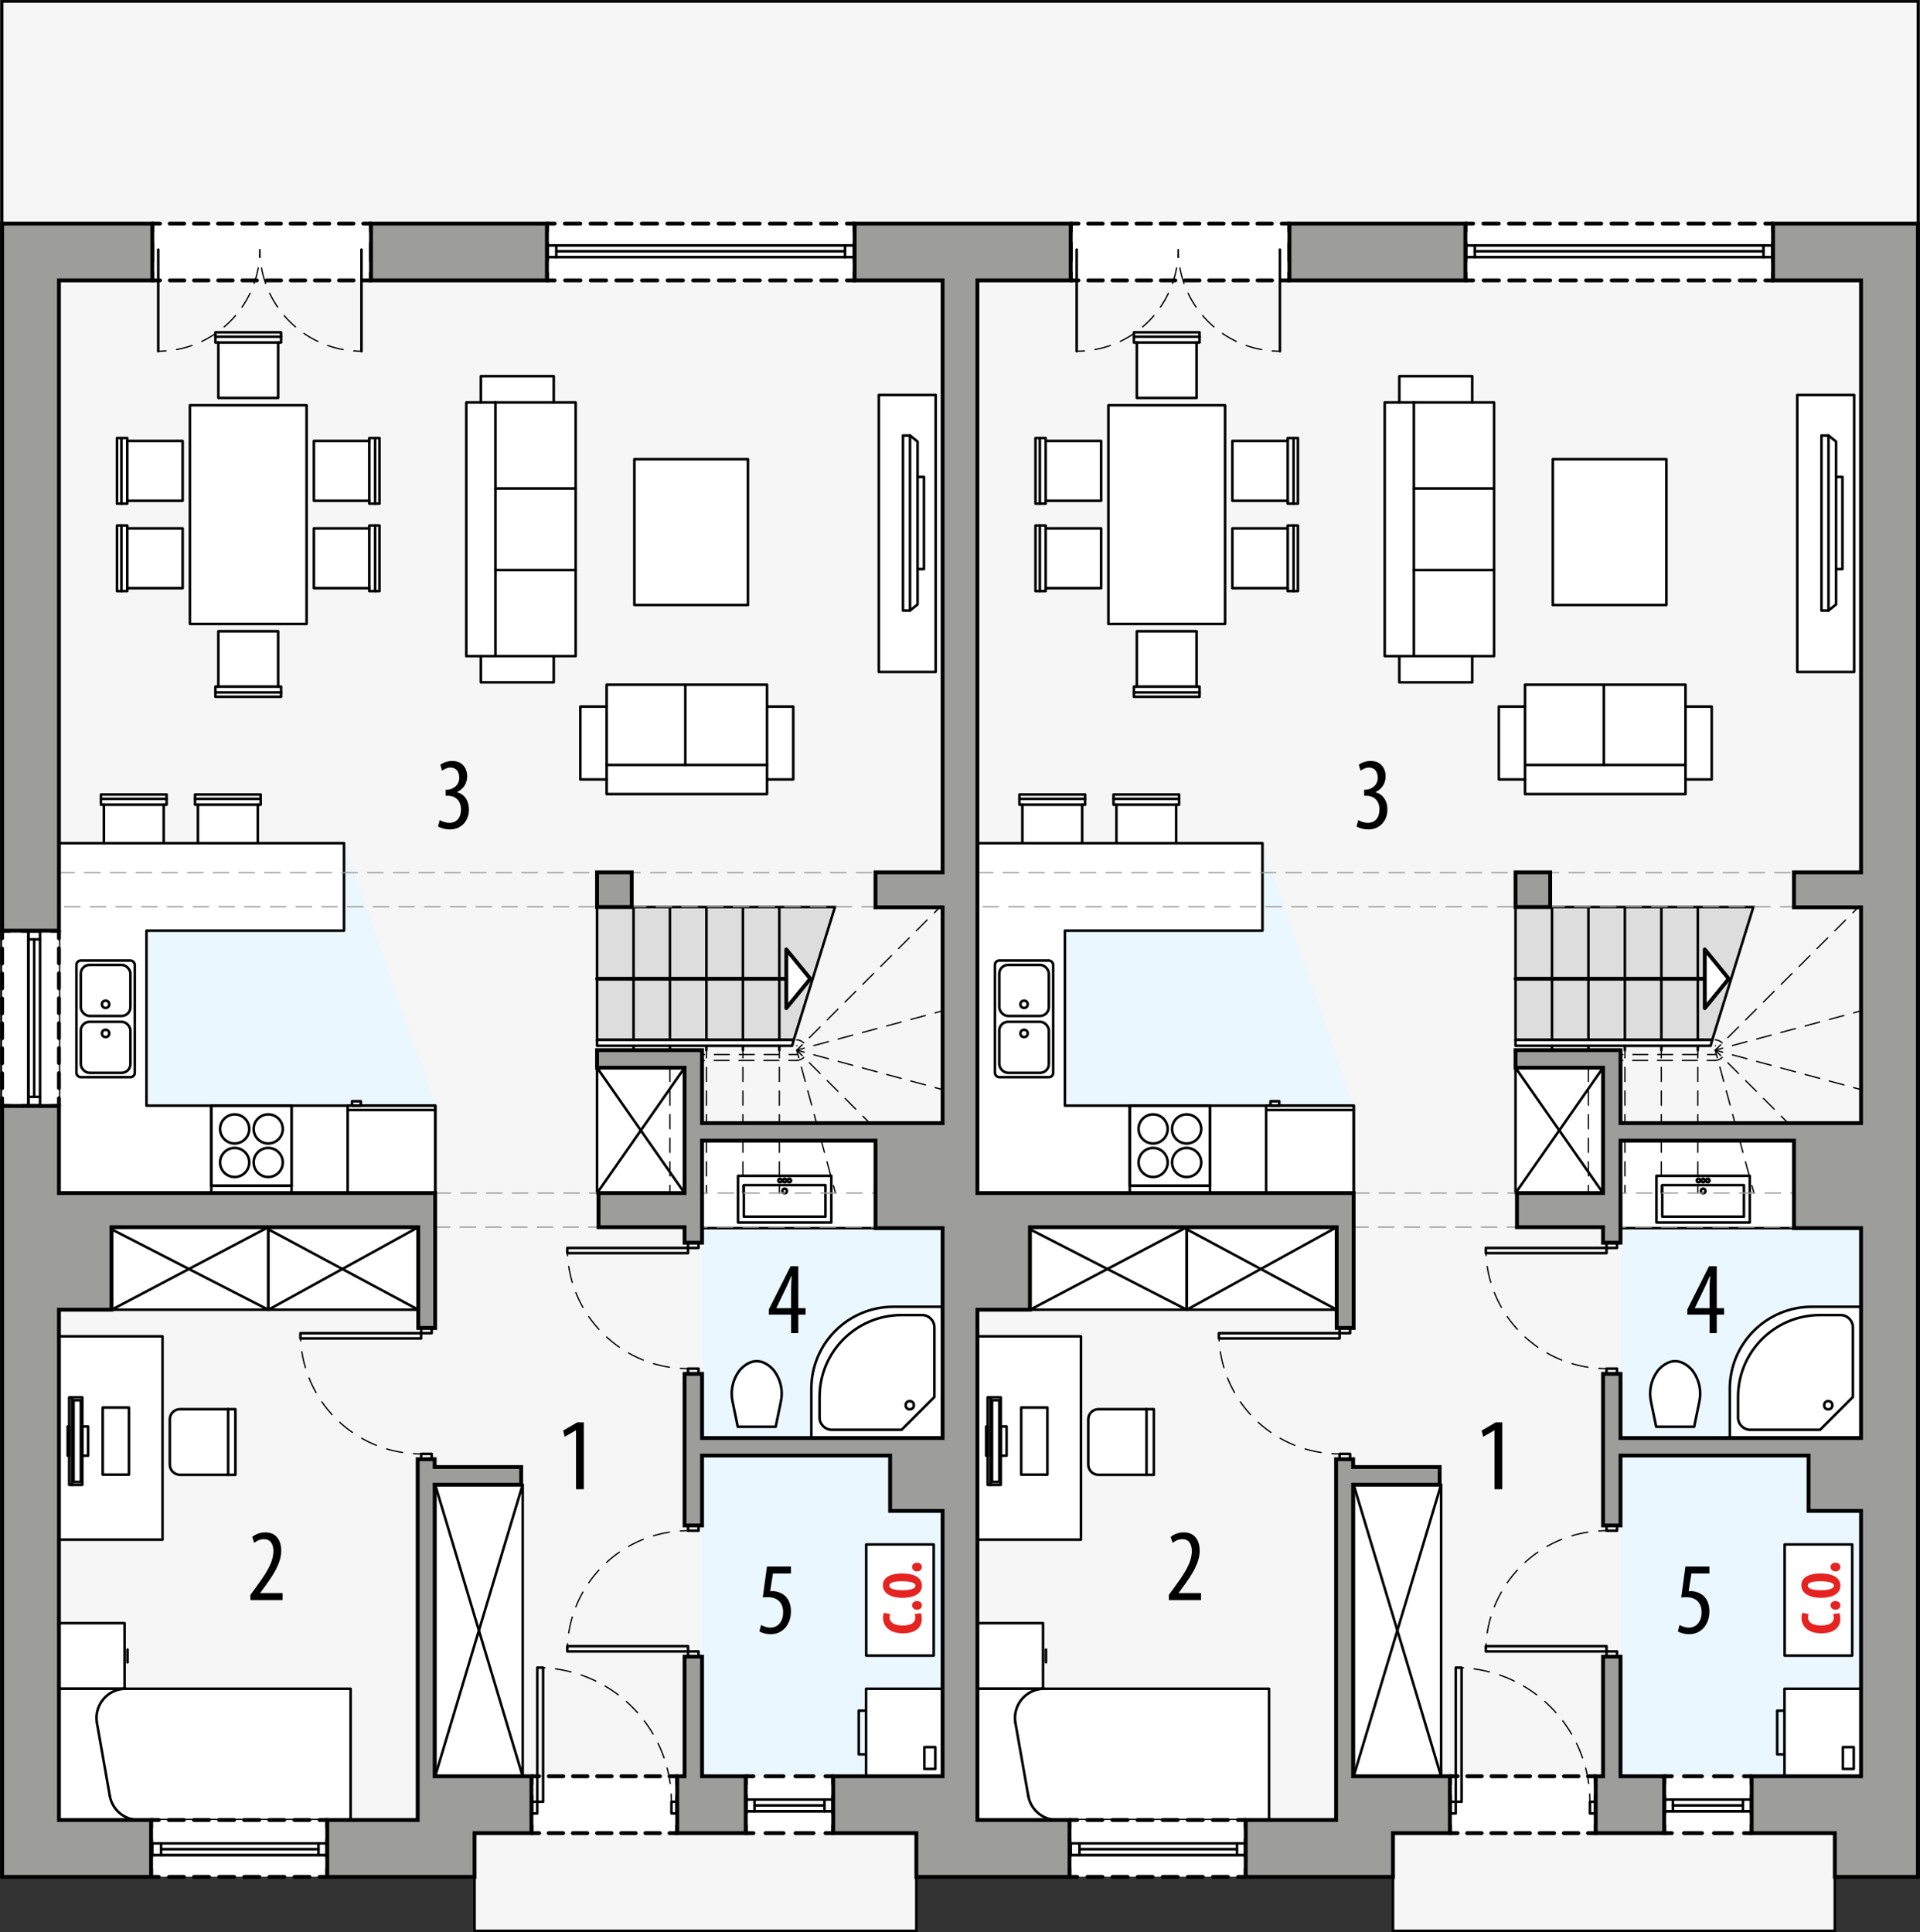 <?xml version="1.0" encoding="UTF-8"?><svg id="a" xmlns="http://www.w3.org/2000/svg" viewBox="0 0 373.25 375.68"><rect x="0" y="0" width="373.25" height="375.68" fill="#333333" stroke="none"/><polygon points=".41 .29 .41 364.71 92.25 364.71 92.25 375.42 178.14 375.42 178.14 364.72 270.8 364.71 270.8 375.42 356.69 375.42 356.69 366.92 356.69 358.41 372.85 358.38 372.85 .29 .41 .29" fill="#f6f6f6" stroke="#000" stroke-miterlimit="10" stroke-width=".5"/><rect x="136.48" y="221.77" width="46.76" height="123.59" fill="#ebf7fe" stroke-width="0"/><polygon points="66.88 163.94 11.46 163.94 11.46 231.97 84.6 231.97 84.6 214.97 66.88 163.94" fill="#ebf7fe" stroke-width="0"/><g id="b"><rect x="136.48" y="221.77" width="33.72" height="17.01" fill="#fff" stroke="#000" stroke-linecap="round" stroke-linejoin="round" stroke-width=".5"/><g id="c"><polygon points="50.11 156.46 50.11 167.23 38.48 167.23 38.48 156.46 37.92 156.46 37.92 154.47 50.67 154.47 50.67 156.46 50.11 156.46" fill="#fff" stroke="#000" stroke-linecap="round" stroke-linejoin="round" stroke-width=".5"/></g><g id="d"><line x1="50.11" y1="156.46" x2="38.48" y2="156.46" fill="none" stroke="#000" stroke-linecap="round" stroke-linejoin="round" stroke-width=".5"/></g><g id="e"><line x1="50.67" y1="155.32" x2="37.92" y2="155.32" fill="none" stroke="#000" stroke-linecap="round" stroke-linejoin="round" stroke-width=".5"/></g><g id="f"><polygon points="31.82 156.46 31.82 167.23 20.2 167.23 20.2 156.46 19.63 156.46 19.63 154.47 32.39 154.47 32.39 156.46 31.82 156.46" fill="#fff" stroke="#000" stroke-linecap="round" stroke-linejoin="round" stroke-width=".5"/></g><g id="g"><line x1="31.82" y1="156.46" x2="20.2" y2="156.46" fill="none" stroke="#000" stroke-linecap="round" stroke-linejoin="round" stroke-width=".5"/></g><g id="h"><line x1="32.39" y1="155.32" x2="19.63" y2="155.32" fill="none" stroke="#000" stroke-linecap="round" stroke-linejoin="round" stroke-width=".5"/></g><polygon points="84.6 214.97 28.47 214.97 28.47 180.95 66.88 180.95 66.88 163.94 11.46 163.94 11.46 231.97 84.6 231.97 84.6 214.97" fill="#fff" stroke="#000" stroke-linecap="round" stroke-linejoin="round" stroke-width=".5"/><g id="i"><rect x="14.86" y="186.76" width="11.34" height="22.68" rx=".85" ry=".85" fill="#fff" stroke="#000" stroke-linecap="round" stroke-linejoin="round" stroke-width=".5"/></g><g id="j"><circle cx="20.53" cy="200.93" r=".71" fill="none" stroke="#000" stroke-linecap="round" stroke-linejoin="round" stroke-width=".5"/></g><g id="k"><circle cx="20.53" cy="195.26" r=".71" fill="none" stroke="#000" stroke-linecap="round" stroke-linejoin="round" stroke-width=".5"/></g><g id="l"><rect x="15.71" y="187.61" width="9.64" height="9.92" rx="1.7" ry="1.7" fill="none" stroke="#000" stroke-linecap="round" stroke-linejoin="round" stroke-width=".5"/></g><g id="m"><rect x="15.71" y="198.67" width="9.64" height="9.92" rx="1.7" ry="1.7" fill="none" stroke="#000" stroke-linecap="round" stroke-linejoin="round" stroke-width=".5"/></g><g id="n"><rect x="67.59" y="214.97" width="17.01" height="17.01" fill="#fff" stroke="#000" stroke-linecap="round" stroke-linejoin="round" stroke-width=".5"/></g><g id="o"><line x1="67.59" y1="215.82" x2="84.6" y2="215.82" fill="none" stroke="#000" stroke-linecap="round" stroke-linejoin="round" stroke-width=".5"/></g><g id="p"><rect x="68.44" y="214.11" width="1.7" height=".85" fill="none" stroke="#000" stroke-linecap="round" stroke-linejoin="round" stroke-width=".5"/></g><g id="q"><line x1="84.6" y1="231.97" x2="84.6" y2="214.97" fill="none" stroke="#000" stroke-linecap="round" stroke-linejoin="round" stroke-width=".5"/></g><g id="r"><polygon points="56.68 214.97 56.68 230.56 56.68 231.97 41.08 231.97 41.08 214.97 56.68 214.97" fill="#fff" stroke="#000" stroke-linecap="round" stroke-linejoin="round" stroke-width=".5"/></g><g id="s"><circle cx="52.14" cy="219.5" r="2.83" fill="none" stroke="#000" stroke-linecap="round" stroke-linejoin="round" stroke-width=".5"/></g><g id="t"><circle cx="52.14" cy="226.02" r="2.83" fill="none" stroke="#000" stroke-linecap="round" stroke-linejoin="round" stroke-width=".5"/></g><g id="u"><circle cx="45.62" cy="226.02" r="2.83" fill="none" stroke="#000" stroke-linecap="round" stroke-linejoin="round" stroke-width=".5"/></g><g id="v"><circle cx="45.62" cy="219.5" r="2.83" fill="none" stroke="#000" stroke-linecap="round" stroke-linejoin="round" stroke-width=".5"/></g><g id="w"><line x1="41.08" y1="230.56" x2="56.68" y2="230.56" fill="none" stroke="#000" stroke-linecap="round" stroke-linejoin="round" stroke-width=".5"/></g><g id="x"><line x1="56.68" y1="230.56" x2="56.68" y2="230.56" fill="none" stroke="#000" stroke-linecap="round" stroke-linejoin="round" stroke-width=".5"/></g><rect x="41.08" y="214.97" width="15.59" height="15.59" fill="none" stroke="#000" stroke-linecap="round" stroke-linejoin="round" stroke-width=".5"/><g id="y"><path d="m143.42,277.41l-1.02-4.93c-.42-2.01.01-4.1,1.19-5.78.53-.75,1.25-1.34,2.08-1.73.91-.42,1.96-.42,2.87,0,.83.39,1.55.98,2.08,1.73,1.18,1.68,1.61,3.77,1.19,5.78l-1.02,4.93h-7.37" fill="#fff" stroke="#000" stroke-linecap="round" stroke-linejoin="round" stroke-width=".5"/></g><polygon points="71.79 97.36 61.02 97.36 61.02 85.73 71.79 85.73 71.79 85.17 73.77 85.17 73.77 97.92 71.79 97.92 71.79 97.36" fill="#fff" stroke="#000" stroke-linecap="round" stroke-linejoin="round" stroke-width=".5"/><line x1="71.79" y1="97.36" x2="71.79" y2="85.73" fill="none" stroke="#000" stroke-linecap="round" stroke-linejoin="round" stroke-width=".5"/><line x1="72.92" y1="97.92" x2="72.92" y2="85.17" fill="none" stroke="#000" stroke-linecap="round" stroke-linejoin="round" stroke-width=".5"/><polygon points="24.74 97.36 35.51 97.36 35.51 85.73 24.74 85.73 24.74 85.17 22.75 85.17 22.75 97.92 24.74 97.92 24.74 97.36" fill="#fff" stroke="#000" stroke-linecap="round" stroke-linejoin="round" stroke-width=".5"/><line x1="24.74" y1="97.36" x2="24.74" y2="85.73" fill="none" stroke="#000" stroke-linecap="round" stroke-linejoin="round" stroke-width=".5"/><line x1="23.6" y1="97.92" x2="23.6" y2="85.17" fill="none" stroke="#000" stroke-linecap="round" stroke-linejoin="round" stroke-width=".5"/><polygon points="71.79 114.36 61.02 114.36 61.02 102.74 71.79 102.74 71.79 102.17 73.77 102.17 73.77 114.93 71.79 114.93 71.79 114.36" fill="#fff" stroke="#000" stroke-linecap="round" stroke-linejoin="round" stroke-width=".5"/><line x1="71.79" y1="114.36" x2="71.79" y2="102.74" fill="none" stroke="#000" stroke-linecap="round" stroke-linejoin="round" stroke-width=".5"/><line x1="72.92" y1="114.93" x2="72.92" y2="102.17" fill="none" stroke="#000" stroke-linecap="round" stroke-linejoin="round" stroke-width=".5"/><polygon points="24.74 114.36 35.51 114.36 35.51 102.74 24.74 102.74 24.74 102.17 22.75 102.17 22.75 114.93 24.74 114.93 24.74 114.36" fill="#fff" stroke="#000" stroke-linecap="round" stroke-linejoin="round" stroke-width=".5"/><line x1="24.74" y1="114.36" x2="24.74" y2="102.74" fill="none" stroke="#000" stroke-linecap="round" stroke-linejoin="round" stroke-width=".5"/><line x1="23.6" y1="114.93" x2="23.6" y2="102.17" fill="none" stroke="#000" stroke-linecap="round" stroke-linejoin="round" stroke-width=".5"/><polygon points="54.07 66.6 54.07 77.37 42.45 77.37 42.45 66.6 41.88 66.6 41.88 64.62 54.64 64.62 54.64 66.6 54.07 66.6" fill="#fff" stroke="#000" stroke-linecap="round" stroke-linejoin="round" stroke-width=".5"/><line x1="54.07" y1="66.6" x2="42.45" y2="66.6" fill="none" stroke="#000" stroke-linecap="round" stroke-linejoin="round" stroke-width=".5"/><line x1="54.64" y1="65.47" x2="41.88" y2="65.47" fill="none" stroke="#000" stroke-linecap="round" stroke-linejoin="round" stroke-width=".5"/><polygon points="54.07 133.5 54.07 122.73 42.45 122.73 42.45 133.5 41.88 133.5 41.88 135.48 54.64 135.48 54.64 133.5 54.07 133.5" fill="#fff" stroke="#000" stroke-linecap="round" stroke-linejoin="round" stroke-width=".5"/><line x1="54.07" y1="133.5" x2="42.45" y2="133.5" fill="none" stroke="#000" stroke-linecap="round" stroke-linejoin="round" stroke-width=".5"/><line x1="54.64" y1="134.63" x2="41.88" y2="134.63" fill="none" stroke="#000" stroke-linecap="round" stroke-linejoin="round" stroke-width=".5"/><rect x="36.92" y="78.79" width="22.68" height="42.52" fill="#fff" stroke="#000" stroke-linecap="round" stroke-linejoin="round" stroke-width=".5"/><polyline points="111.91 78.24 107.65 78.24 107.65 73.14 93.48 73.14 93.48 78.24 90.65 78.24 90.65 127.57 93.48 127.57 93.48 132.67 107.65 132.67 107.65 127.57 111.91 127.57 111.91 78.24" fill="#fff" stroke="#000" stroke-linecap="round" stroke-linejoin="round" stroke-width=".5"/><polyline points="93.48 78.24 96.31 78.24 96.31 127.57 93.48 127.57" fill="none" stroke="#000" stroke-linecap="round" stroke-linejoin="round" stroke-width=".5"/><line x1="107.65" y1="78.24" x2="96.31" y2="78.24" fill="none" stroke="#000" stroke-linecap="round" stroke-linejoin="round" stroke-width=".5"/><line x1="96.31" y1="127.57" x2="107.65" y2="127.57" fill="none" stroke="#000" stroke-linecap="round" stroke-linejoin="round" stroke-width=".5"/><line x1="111.91" y1="94.97" x2="96.31" y2="94.97" fill="none" stroke="#000" stroke-linecap="round" stroke-linejoin="round" stroke-width=".5"/><line x1="111.91" y1="110.84" x2="96.31" y2="110.84" fill="none" stroke="#000" stroke-linecap="round" stroke-linejoin="round" stroke-width=".5"/><polyline points="117.93 133.13 117.93 137.38 112.82 137.38 112.82 151.55 117.93 151.55 117.93 154.39 149.11 154.39 149.11 151.55 154.21 151.55 154.21 137.38 149.11 137.38 149.11 133.13 117.93 133.13" fill="#fff" stroke="#000" stroke-linecap="round" stroke-linejoin="round" stroke-width=".5"/><line x1="117.93" y1="137.38" x2="117.93" y2="148.72" fill="none" stroke="#000" stroke-linecap="round" stroke-linejoin="round" stroke-width=".5"/><line x1="149.11" y1="148.72" x2="149.11" y2="137.38" fill="none" stroke="#000" stroke-linecap="round" stroke-linejoin="round" stroke-width=".5"/><line x1="133.23" y1="133.13" x2="133.23" y2="148.72" fill="none" stroke="#000" stroke-linecap="round" stroke-linejoin="round" stroke-width=".5"/><polyline points="117.93 151.55 117.93 148.72 117.93 148.72 149.11 148.72 149.11 151.55" fill="none" stroke="#000" stroke-linecap="round" stroke-linejoin="round" stroke-width=".5"/><rect x="123.32" y="89.28" width="22.08" height="28.35" fill="#fff" stroke="#000" stroke-linecap="round" stroke-linejoin="round" stroke-width=".5"/><rect x="170.84" y="76.79" width="11.06" height="53.86" fill="#fff" stroke="#000" stroke-linecap="round" stroke-linejoin="round" stroke-width=".5"/><polygon points="176.91 84.68 175.54 84.68 175.54 118.7 176.91 118.7 176.91 118.7 178.38 117.52 178.38 110.65 179.62 110.65 179.62 92.73 178.38 92.73 178.38 85.86 176.91 84.68" fill="none" stroke="#000" stroke-linecap="round" stroke-linejoin="round" stroke-width=".5"/><line x1="176.91" y1="84.68" x2="176.91" y2="118.7" fill="none" stroke="#000" stroke-linecap="round" stroke-linejoin="round" stroke-width=".5"/><line x1="178.38" y1="110.65" x2="178.38" y2="92.73" fill="none" stroke="#000" stroke-linecap="round" stroke-linejoin="round" stroke-width=".5"/><rect x="166.94" y="332.6" width="1.42" height="8.5" fill="none" stroke="#000" stroke-linecap="round" stroke-linejoin="round" stroke-width=".5"/><rect x="168.36" y="328.35" width="14.88" height="17.01" fill="#fff" stroke="#000" stroke-linecap="round" stroke-linejoin="round" stroke-width=".5"/><polygon points="181.83 339.69 181.83 343.94 179.7 343.94 179.7 339.69 179.7 343.94 181.83 343.94 181.83 339.69 179.7 339.69 181.83 339.69" fill="none" stroke="#000" stroke-linecap="round" stroke-linejoin="round" stroke-width=".5"/><rect x="168.39" y="300.29" width="13.13" height="21.61" fill="#fff" stroke="#000" stroke-linecap="round" stroke-linejoin="round" stroke-width=".5"/><path d="m183.24,254.08h-9.57c-8.81,0-15.94,7.14-15.94,15.94v9.57s25.51,0,25.51,0v-25.51Z" fill="#fff" stroke="#000" stroke-linecap="round" stroke-linejoin="round" stroke-width=".5"/><circle cx="176.86" cy="273.22" r=".8" fill="none" stroke="#000" stroke-linecap="round" stroke-linejoin="round" stroke-width=".5"/><path d="m181.65,271.62l-6.38,6.38h-13.55c-1.32,0-2.39-1.07-2.39-2.39v-2.39s0-1.59,0-1.59c0-8.81,7.14-15.94,15.94-15.94h3.99c1.32,0,2.39,1.07,2.39,2.39,0,0,0,13.55,0,13.55Z" fill="none" stroke="#000" stroke-linecap="round" stroke-linejoin="round" stroke-width=".5"/><rect x="84.6" y="288.67" width="17.01" height="56.69" fill="#fff" stroke="#000" stroke-linecap="round" stroke-linejoin="round" stroke-width=".5"/><line x1="101.6" y1="288.67" x2="84.6" y2="345.36" fill="none" stroke="#000" stroke-linecap="round" stroke-linejoin="round" stroke-width=".5"/><line x1="101.6" y1="345.36" x2="84.6" y2="288.67" fill="none" stroke="#000" stroke-linecap="round" stroke-linejoin="round" stroke-width=".5"/><rect x="116.07" y="207.6" width="17.01" height="24.38" fill="#fff" stroke="#000" stroke-linecap="round" stroke-linejoin="round" stroke-width=".5"/><line x1="133.08" y1="207.6" x2="116.07" y2="231.97" fill="none" stroke="#000" stroke-linecap="round" stroke-linejoin="round" stroke-width=".5"/><line x1="133.08" y1="231.97" x2="116.07" y2="207.6" fill="none" stroke="#000" stroke-linecap="round" stroke-linejoin="round" stroke-width=".5"/><polyline points="161.61 228.62 161.61 237.69 143.47 237.69 143.47 228.62 161.61 228.62" fill="none" stroke="#000" stroke-linecap="round" stroke-linejoin="round" stroke-width=".5"/><rect x="144.6" y="230.43" width="15.87" height="6.12" fill="none" stroke="#000" stroke-linecap="round" stroke-linejoin="round" stroke-width=".5"/><circle cx="152.54" cy="231.57" r=".45" fill="none" stroke="#000" stroke-linecap="round" stroke-linejoin="round" stroke-width=".5"/><circle cx="152.54" cy="229.53" r=".34" fill="none" stroke="#000" stroke-linecap="round" stroke-linejoin="round" stroke-width=".5"/><circle cx="151.63" cy="229.53" r=".34" fill="none" stroke="#000" stroke-linecap="round" stroke-linejoin="round" stroke-width=".5"/><circle cx="153.45" cy="229.53" r=".34" fill="none" stroke="#000" stroke-linecap="round" stroke-linejoin="round" stroke-width=".5"/><g id="z"><polyline points="24.22 328.35 24.22 315.59 11.46 315.59 11.46 328.35 24.22 328.35" fill="#fff" stroke="#000" stroke-linecap="round" stroke-linejoin="round" stroke-width=".5"/></g><g id="aa"><polyline points="68.16 353.86 11.46 353.86 11.46 328.35 68.16 328.35 68.16 353.86" fill="#fff" stroke="#000" stroke-linecap="round" stroke-linejoin="round" stroke-width=".5"/></g><g id="ab"><line x1="18.85" y1="335" x2="21.35" y2="349.18" fill="none" stroke="#000" stroke-linecap="round" stroke-linejoin="round" stroke-width=".5"/></g><g id="ac"><path d="m26.93,353.86c-2.75,0-5.11-1.98-5.58-4.68" fill="none" stroke="#000" stroke-linecap="round" stroke-linejoin="round" stroke-width=".5"/></g><g id="ad"><path d="m18.85,335c-.54-3.08,1.52-6.02,4.6-6.57.33-.06.65-.09.98-.09" fill="none" stroke="#000" stroke-linecap="round" stroke-linejoin="round" stroke-width=".5"/></g><g id="ae"><line x1="24.79" y1="323.21" x2="24.79" y2="320.73" fill="none" stroke="#000" stroke-linecap="round" stroke-linejoin="round" stroke-width=".5"/></g><g id="af"><rect x="11.46" y="259.82" width="20.13" height="39.54" fill="#fff" stroke="#000" stroke-linecap="round" stroke-linejoin="round" stroke-width=".5"/></g><g id="ag"><path d="m45.76,286.74h-10.77c-1.1,0-1.98-.89-1.98-1.98v-8.79c0-1.1.89-1.98,1.98-1.98h10.77s0,12.76,0,12.76" fill="#fff" stroke="#000" stroke-linecap="round" stroke-linejoin="round" stroke-width=".5"/></g><g id="ah"><line x1="44.35" y1="286.74" x2="44.35" y2="273.98" fill="none" stroke="#000" stroke-linecap="round" stroke-linejoin="round" stroke-width=".5"/></g><g id="ai"><line x1="14.01" y1="288.7" x2="14.01" y2="271.69" fill="none" stroke="#000" stroke-linecap="round" stroke-linejoin="round" stroke-width=".5"/></g><g id="aj"><rect x="13.45" y="271.69" width="2.55" height="17.01" fill="none" stroke="#000" stroke-linecap="round" stroke-linejoin="round" stroke-width=".5"/></g><g id="ak"><rect x="14.3" y="272.26" width="1.42" height="15.87" fill="none" stroke="#000" stroke-linecap="round" stroke-linejoin="round" stroke-width=".5"/></g><g id="al"><rect x="16" y="277.36" width="1.13" height="5.67" fill="none" stroke="#000" stroke-linecap="round" stroke-linejoin="round" stroke-width=".5"/></g><g id="am"><polyline points="19.97 273.67 19.97 286.71 25.07 286.71 25.07 273.67 19.97 273.67" fill="none" stroke="#000" stroke-linecap="round" stroke-linejoin="round" stroke-width=".5"/></g><g id="an"><rect x="13.16" y="277.36" width=".28" height="5.67" fill="none" stroke="#000" stroke-linecap="round" stroke-linejoin="round" stroke-width=".5"/></g><rect x="21.71" y="238.6" width="30.43" height="16.05" fill="#fff" stroke="#000" stroke-linecap="round" stroke-linejoin="round" stroke-width=".5"/><line x1="52.14" y1="254.65" x2="21.67" y2="239" fill="none" stroke="#000" stroke-linecap="round" stroke-linejoin="round" stroke-width=".5"/><line x1="21.71" y1="254.65" x2="52.14" y2="238.6" fill="none" stroke="#000" stroke-linecap="round" stroke-linejoin="round" stroke-width=".5"/><rect x="52.18" y="238.6" width="29.13" height="16.05" fill="#fff" stroke="#000" stroke-linecap="round" stroke-linejoin="round" stroke-width=".5"/><line x1="81.31" y1="254.65" x2="52.14" y2="239" fill="none" stroke="#000" stroke-linecap="round" stroke-linejoin="round" stroke-width=".5"/><line x1="52.18" y1="254.65" x2="81.31" y2="238.6" fill="none" stroke="#000" stroke-linecap="round" stroke-linejoin="round" stroke-width=".5"/></g><polygon points="154.31 202.18 116.07 202.18 116.07 176.35 162.32 176.35 154.31 202.18" fill="#ddd" fill-rule="evenodd" stroke="#000" stroke-miterlimit="10" stroke-width=".5"/><line x1="130.24" y1="176.41" x2="130.24" y2="204.19" fill="none" stroke="#000" stroke-linecap="round" stroke-linejoin="round" stroke-width=".5"/><line x1="137.33" y1="176.41" x2="137.33" y2="204.19" fill="none" stroke="#000" stroke-linecap="round" stroke-linejoin="round" stroke-width=".5"/><line x1="144.42" y1="176.41" x2="144.42" y2="204.19" fill="none" stroke="#000" stroke-linecap="round" stroke-linejoin="round" stroke-width=".5"/><line x1="123.16" y1="204.19" x2="123.16" y2="176.41" fill="none" stroke="#000" stroke-linecap="round" stroke-linejoin="round" stroke-width=".5"/><line x1="151.5" y1="176.41" x2="151.5" y2="204.19" fill="none" stroke="#000" stroke-linecap="round" stroke-linejoin="round" stroke-width=".5"/><polygon points="153.99 203.34 116.07 203.34 116.07 202.18 154.31 202.18 153.99 203.34" fill="#fff" stroke="#000" stroke-linecap="round" stroke-linejoin="round" stroke-width=".5"/><line x1="116.07" y1="190.3" x2="152.86" y2="190.3" fill="none" stroke="#000" stroke-linecap="round" stroke-linejoin="round" stroke-width=".75"/><polygon points="152.86 184.6 157.53 190.3 152.86 196.01 152.86 184.6" fill="#fff" stroke="#000" stroke-linecap="round" stroke-linejoin="round" stroke-width=".75"/><line x1="130.24" y1="231.97" x2="130.24" y2="230.47" fill="none" stroke="#000" stroke-linecap="round" stroke-linejoin="round" stroke-width=".25"/><line x1="130.24" y1="228.64" x2="130.24" y2="206.61" fill="none" stroke="#000" stroke-dasharray="0 0 2.75 1.84" stroke-linecap="round" stroke-linejoin="round" stroke-width=".25"/><line x1="130.24" y1="205.69" x2="130.24" y2="204.19" fill="none" stroke="#000" stroke-linecap="round" stroke-linejoin="round" stroke-width=".25"/><line x1="137.33" y1="231.97" x2="137.33" y2="230.47" fill="none" stroke="#000" stroke-linecap="round" stroke-linejoin="round" stroke-width=".25"/><line x1="137.33" y1="228.64" x2="137.33" y2="206.61" fill="none" stroke="#000" stroke-dasharray="0 0 2.75 1.84" stroke-linecap="round" stroke-linejoin="round" stroke-width=".25"/><line x1="137.33" y1="205.69" x2="137.33" y2="204.19" fill="none" stroke="#000" stroke-linecap="round" stroke-linejoin="round" stroke-width=".25"/><line x1="144.42" y1="231.97" x2="144.42" y2="230.47" fill="none" stroke="#000" stroke-linecap="round" stroke-linejoin="round" stroke-width=".25"/><line x1="144.42" y1="228.64" x2="144.42" y2="206.61" fill="none" stroke="#000" stroke-dasharray="0 0 2.75 1.84" stroke-linecap="round" stroke-linejoin="round" stroke-width=".25"/><line x1="144.42" y1="205.69" x2="144.42" y2="204.19" fill="none" stroke="#000" stroke-linecap="round" stroke-linejoin="round" stroke-width=".25"/><line x1="151.5" y1="231.97" x2="151.5" y2="230.47" fill="none" stroke="#000" stroke-linecap="round" stroke-linejoin="round" stroke-width=".25"/><line x1="151.5" y1="228.64" x2="151.5" y2="206.61" fill="none" stroke="#000" stroke-dasharray="0 0 2.75 1.84" stroke-linecap="round" stroke-linejoin="round" stroke-width=".25"/><line x1="151.5" y1="205.69" x2="151.5" y2="204.19" fill="none" stroke="#000" stroke-linecap="round" stroke-linejoin="round" stroke-width=".25"/><line x1="154.9" y1="204.19" x2="156.34" y2="203.8" fill="none" stroke="#000" stroke-linecap="round" stroke-linejoin="round" stroke-width=".25"/><line x1="158.23" y1="203.29" x2="180.85" y2="197.19" fill="none" stroke="#000" stroke-dasharray="0 0 2.93 1.95" stroke-linecap="round" stroke-linejoin="round" stroke-width=".25"/><line x1="181.79" y1="196.93" x2="183.24" y2="196.54" fill="none" stroke="#000" stroke-linecap="round" stroke-linejoin="round" stroke-width=".25"/><line x1="154.9" y1="204.19" x2="155.96" y2="203.13" fill="none" stroke="#000" stroke-linecap="round" stroke-linejoin="round" stroke-width=".25"/><line x1="157.35" y1="201.75" x2="180.94" y2="178.17" fill="none" stroke="#000" stroke-dasharray="0 0 2.94 1.96" stroke-linecap="round" stroke-linejoin="round" stroke-width=".25"/><line x1="181.64" y1="177.47" x2="182.7" y2="176.41" fill="none" stroke="#000" stroke-linecap="round" stroke-linejoin="round" stroke-width=".25"/><line x1="154.9" y1="204.19" x2="156.34" y2="204.58" fill="none" stroke="#000" stroke-linecap="round" stroke-linejoin="round" stroke-width=".25"/><line x1="158.23" y1="205.09" x2="180.85" y2="211.2" fill="none" stroke="#000" stroke-dasharray="0 0 2.93 1.95" stroke-linecap="round" stroke-linejoin="round" stroke-width=".25"/><line x1="181.79" y1="211.46" x2="183.24" y2="211.85" fill="none" stroke="#000" stroke-linecap="round" stroke-linejoin="round" stroke-width=".25"/><line x1="154.9" y1="204.19" x2="155.96" y2="205.25" fill="none" stroke="#000" stroke-linecap="round" stroke-linejoin="round" stroke-width=".25"/><line x1="157.35" y1="206.64" x2="180.94" y2="230.22" fill="none" stroke="#000" stroke-dasharray="0 0 2.94 1.96" stroke-linecap="round" stroke-linejoin="round" stroke-width=".25"/><line x1="181.64" y1="230.91" x2="182.7" y2="231.97" fill="none" stroke="#000" stroke-linecap="round" stroke-linejoin="round" stroke-width=".25"/><line x1="154.9" y1="204.19" x2="155.29" y2="205.64" fill="none" stroke="#000" stroke-linecap="round" stroke-linejoin="round" stroke-width=".25"/><line x1="155.79" y1="207.48" x2="161.78" y2="229.6" fill="none" stroke="#000" stroke-dasharray="0 0 2.86 1.91" stroke-linecap="round" stroke-linejoin="round" stroke-width=".25"/><line x1="162.03" y1="230.53" x2="162.42" y2="231.97" fill="none" stroke="#000" stroke-linecap="round" stroke-linejoin="round" stroke-width=".25"/><line x1="154.84" y1="206.18" x2="153.34" y2="206.18" fill="none" stroke="#000" stroke-linecap="round" stroke-linejoin="round" stroke-width=".25"/><line x1="151.4" y1="206.18" x2="118.54" y2="206.18" fill="none" stroke="#000" stroke-dasharray="0 0 2.9 1.93" stroke-linecap="round" stroke-linejoin="round" stroke-width=".25"/><line x1="117.57" y1="206.18" x2="116.07" y2="206.18" fill="none" stroke="#000" stroke-linecap="round" stroke-linejoin="round" stroke-width=".25"/><line x1="154.9" y1="205.04" x2="153.4" y2="205.04" fill="none" stroke="#000" stroke-linecap="round" stroke-linejoin="round" stroke-width=".25"/><line x1="151.46" y1="205.04" x2="118.54" y2="205.04" fill="none" stroke="#000" stroke-dasharray="0 0 2.9 1.94" stroke-linecap="round" stroke-linejoin="round" stroke-width=".25"/><line x1="117.57" y1="205.04" x2="116.07" y2="205.04" fill="none" stroke="#000" stroke-linecap="round" stroke-linejoin="round" stroke-width=".25"/><path d="m154.9,206.18c.53-.02,1-.23,1.35-.58" fill="none" stroke="#000" stroke-linecap="round" stroke-linejoin="round" stroke-width=".25"/><path d="m156.24,202.76c-.35-.34-.82-.56-1.35-.58" fill="none" stroke="#000" stroke-linecap="round" stroke-linejoin="round" stroke-width=".25"/><path d="m154.9,205.04c.47,0,.85-.38.85-.85s-.38-.85-.85-.85" fill="none" stroke="#000" stroke-dasharray="0 2.65" stroke-linecap="round" stroke-linejoin="round" stroke-width=".25"/><g id="ao"><rect x="29.6" y="43.47" width="42.52" height="11.05" fill="#fff" stroke-width="0"/><polyline points="72.12 53.02 72.12 54.52 70.62 54.52" fill="none" stroke="#000" stroke-linecap="round" stroke-linejoin="round" stroke-width=".75"/><line x1="68.74" y1="54.52" x2="32.05" y2="54.52" fill="none" stroke="#000" stroke-dasharray="0 0 2.82 1.88" stroke-linecap="round" stroke-linejoin="round" stroke-width=".75"/><polyline points="31.1 54.52 29.6 54.52 29.6 53.02" fill="none" stroke="#000" stroke-linecap="round" stroke-linejoin="round" stroke-width=".75"/><line x1="29.6" y1="50.72" x2="29.6" y2="46.12" fill="none" stroke="#000" stroke-dasharray="0 0 3.45 2.3" stroke-linecap="round" stroke-linejoin="round" stroke-width=".75"/><polyline points="29.6 44.97 29.6 43.47 31.1 43.47" fill="none" stroke="#000" stroke-linecap="round" stroke-linejoin="round" stroke-width=".75"/><line x1="32.99" y1="43.47" x2="69.68" y2="43.47" fill="none" stroke="#000" stroke-dasharray="0 0 2.82 1.88" stroke-linecap="round" stroke-linejoin="round" stroke-width=".75"/><polyline points="70.62 43.47 72.12 43.47 72.12 44.97" fill="none" stroke="#000" stroke-linecap="round" stroke-linejoin="round" stroke-width=".75"/><line x1="72.12" y1="47.27" x2="72.12" y2="51.87" fill="none" stroke="#000" stroke-dasharray="0 0 3.45 2.3" stroke-linecap="round" stroke-linejoin="round" stroke-width=".75"/><rect x=".41" y="180.95" width="11.05" height="34.08" fill="#fff" stroke-width="0"/><polyline points="9.96 180.95 11.46 180.95 11.46 182.45" fill="none" stroke="#000" stroke-linecap="round" stroke-linejoin="round" stroke-width=".75"/><line x1="11.46" y1="184.39" x2="11.46" y2="212.56" fill="none" stroke="#000" stroke-dasharray="0 0 2.91 1.94" stroke-linecap="round" stroke-linejoin="round" stroke-width=".75"/><polyline points="11.46 213.53 11.46 215.03 9.96 215.03" fill="none" stroke="#000" stroke-linecap="round" stroke-linejoin="round" stroke-width=".75"/><line x1="7.66" y1="215.03" x2="3.06" y2="215.03" fill="none" stroke="#000" stroke-dasharray="0 0 3.45 2.3" stroke-linecap="round" stroke-linejoin="round" stroke-width=".75"/><polyline points="1.91 215.03 .41 215.03 .41 213.53" fill="none" stroke="#000" stroke-linecap="round" stroke-linejoin="round" stroke-width=".75"/><line x1=".41" y1="211.59" x2=".41" y2="183.42" fill="none" stroke="#000" stroke-dasharray="0 0 2.91 1.94" stroke-linecap="round" stroke-linejoin="round" stroke-width=".75"/><polyline points=".41 182.45 .41 180.95 1.91 180.95" fill="none" stroke="#000" stroke-linecap="round" stroke-linejoin="round" stroke-width=".75"/><line x1="4.21" y1="180.95" x2="8.81" y2="180.95" fill="none" stroke="#000" stroke-dasharray="0 0 3.45 2.3" stroke-linecap="round" stroke-linejoin="round" stroke-width=".75"/><rect x="29.37" y="353.86" width="34.25" height="11.05" fill="#fff" stroke-width="0"/><polyline points="63.62 363.42 63.62 364.92 62.12 364.92" fill="none" stroke="#000" stroke-linecap="round" stroke-linejoin="round" stroke-width=".75"/><line x1="60.17" y1="364.92" x2="31.84" y2="364.92" fill="none" stroke="#000" stroke-dasharray="0 0 2.93 1.95" stroke-linecap="round" stroke-linejoin="round" stroke-width=".75"/><polyline points="30.87 364.92 29.37 364.92 29.37 363.42" fill="none" stroke="#000" stroke-linecap="round" stroke-linejoin="round" stroke-width=".75"/><line x1="29.37" y1="361.12" x2="29.37" y2="356.51" fill="none" stroke="#000" stroke-dasharray="0 0 3.45 2.3" stroke-linecap="round" stroke-linejoin="round" stroke-width=".75"/><polyline points="29.37 355.36 29.37 353.86 30.87 353.86" fill="none" stroke="#000" stroke-linecap="round" stroke-linejoin="round" stroke-width=".75"/><line x1="32.82" y1="353.86" x2="61.14" y2="353.86" fill="none" stroke="#000" stroke-dasharray="0 0 2.93 1.95" stroke-linecap="round" stroke-linejoin="round" stroke-width=".75"/><polyline points="62.12 353.86 63.62 353.86 63.62 355.36" fill="none" stroke="#000" stroke-linecap="round" stroke-linejoin="round" stroke-width=".75"/><line x1="63.62" y1="357.66" x2="63.62" y2="362.27" fill="none" stroke="#000" stroke-dasharray="0 0 3.45 2.3" stroke-linecap="round" stroke-linejoin="round" stroke-width=".75"/><rect x="103.31" y="345.36" width="28.35" height="11.05" fill="#fff" stroke-width="0"/><polyline points="131.66 354.91 131.66 356.41 130.16 356.41" fill="none" stroke="#000" stroke-linecap="round" stroke-linejoin="round" stroke-width=".75"/><line x1="128.28" y1="356.41" x2="105.75" y2="356.41" fill="none" stroke="#000" stroke-dasharray="0 0 2.82 1.88" stroke-linecap="round" stroke-linejoin="round" stroke-width=".75"/><polyline points="104.81 356.41 103.31 356.41 103.31 354.91" fill="none" stroke="#000" stroke-linecap="round" stroke-linejoin="round" stroke-width=".75"/><line x1="103.31" y1="352.61" x2="103.31" y2="348.01" fill="none" stroke="#000" stroke-dasharray="0 0 3.45 2.3" stroke-linecap="round" stroke-linejoin="round" stroke-width=".75"/><polyline points="103.31 346.86 103.31 345.36 104.81 345.36" fill="none" stroke="#000" stroke-linecap="round" stroke-linejoin="round" stroke-width=".75"/><line x1="106.69" y1="345.36" x2="129.22" y2="345.36" fill="none" stroke="#000" stroke-dasharray="0 0 2.82 1.88" stroke-linecap="round" stroke-linejoin="round" stroke-width=".75"/><polyline points="130.16 345.36 131.66 345.36 131.66 346.86" fill="none" stroke="#000" stroke-linecap="round" stroke-linejoin="round" stroke-width=".75"/><line x1="131.66" y1="349.16" x2="131.66" y2="353.76" fill="none" stroke="#000" stroke-dasharray="0 0 3.45 2.3" stroke-linecap="round" stroke-linejoin="round" stroke-width=".75"/><rect x="144.97" y="345.36" width="17.01" height="11.05" fill="#fff" stroke-width="0"/><polyline points="161.98 354.91 161.98 356.41 160.48 356.41" fill="none" stroke="#000" stroke-linecap="round" stroke-linejoin="round" stroke-width=".75"/><line x1="158.15" y1="356.41" x2="147.64" y2="356.41" fill="none" stroke="#000" stroke-dasharray="0 0 3.5 2.33" stroke-linecap="round" stroke-linejoin="round" stroke-width=".75"/><polyline points="146.47 356.41 144.97 356.41 144.97 354.91" fill="none" stroke="#000" stroke-linecap="round" stroke-linejoin="round" stroke-width=".75"/><line x1="144.97" y1="352.61" x2="144.97" y2="348.01" fill="none" stroke="#000" stroke-dasharray="0 0 3.45 2.3" stroke-linecap="round" stroke-linejoin="round" stroke-width=".75"/><polyline points="144.97 346.86 144.97 345.36 146.47 345.36" fill="none" stroke="#000" stroke-linecap="round" stroke-linejoin="round" stroke-width=".75"/><line x1="148.81" y1="345.36" x2="159.32" y2="345.36" fill="none" stroke="#000" stroke-dasharray="0 0 3.5 2.33" stroke-linecap="round" stroke-linejoin="round" stroke-width=".75"/><polyline points="160.48 345.36 161.98 345.36 161.98 346.86" fill="none" stroke="#000" stroke-linecap="round" stroke-linejoin="round" stroke-width=".75"/><line x1="161.98" y1="349.16" x2="161.98" y2="353.76" fill="none" stroke="#000" stroke-dasharray="0 0 3.45 2.3" stroke-linecap="round" stroke-linejoin="round" stroke-width=".75"/><rect x="106.33" y="43.47" width="59.82" height="11.05" fill="#fff" stroke-width="0"/><polyline points="166.14 53.02 166.14 54.52 164.64 54.52" fill="none" stroke="#000" stroke-linecap="round" stroke-linejoin="round" stroke-width=".75"/><line x1="162.65" y1="54.52" x2="108.82" y2="54.52" fill="none" stroke="#000" stroke-dasharray="0 0 2.99 1.99" stroke-linecap="round" stroke-linejoin="round" stroke-width=".75"/><polyline points="107.83 54.52 106.33 54.52 106.33 53.02" fill="none" stroke="#000" stroke-linecap="round" stroke-linejoin="round" stroke-width=".75"/><line x1="106.33" y1="50.72" x2="106.33" y2="46.12" fill="none" stroke="#000" stroke-dasharray="0 0 3.45 2.3" stroke-linecap="round" stroke-linejoin="round" stroke-width=".75"/><polyline points="106.33 44.97 106.33 43.47 107.83 43.47" fill="none" stroke="#000" stroke-linecap="round" stroke-linejoin="round" stroke-width=".75"/><line x1="109.82" y1="43.47" x2="163.64" y2="43.47" fill="none" stroke="#000" stroke-dasharray="0 0 2.99 1.99" stroke-linecap="round" stroke-linejoin="round" stroke-width=".75"/><polyline points="164.64 43.47 166.14 43.47 166.14 44.97" fill="none" stroke="#000" stroke-linecap="round" stroke-linejoin="round" stroke-width=".75"/><line x1="166.14" y1="47.27" x2="166.14" y2="51.87" fill="none" stroke="#000" stroke-dasharray="0 0 3.45 2.3" stroke-linecap="round" stroke-linejoin="round" stroke-width=".75"/></g><g id="ap"><g id="aq"><rect x="103.31" y="350.32" width="1.13" height="2.27" fill="none" stroke="#000" stroke-linecap="round" stroke-linejoin="round" stroke-width=".5"/></g><g id="ar"><rect x="130.53" y="350.32" width="1.13" height="2.27" fill="none" stroke="#000" stroke-linecap="round" stroke-linejoin="round" stroke-width=".5"/></g><g id="as"><rect x="104.45" y="324.24" width="1.13" height="26.08" fill="none" stroke="#000" stroke-linecap="round" stroke-linejoin="round" stroke-width=".5"/></g><g id="at"><path d="m104.45,324.24c.5,0,1,.01,1.5.04" fill="none" stroke="#000" stroke-linecap="round" stroke-linejoin="round" stroke-width=".25"/><path d="m107.99,324.48c11.91,1.62,21.26,11.27,22.42,23.32" fill="none" stroke="#000" stroke-dasharray="0 0 3.08 2.05" stroke-linecap="round" stroke-linejoin="round" stroke-width=".25"/><path d="m130.48,348.82c.03.5.04,1,.04,1.5" fill="none" stroke="#000" stroke-linecap="round" stroke-linejoin="round" stroke-width=".25"/></g><rect x="133.76" y="241.61" width="2.04" height="1.02" fill="none" stroke="#000" stroke-linecap="round" stroke-linejoin="round" stroke-width=".5"/><rect x="133.76" y="266.1" width="2.04" height="1.02" fill="none" stroke="#000" stroke-linecap="round" stroke-linejoin="round" stroke-width=".5"/><rect x="110.29" y="242.63" width="23.47" height="1.02" fill="none" stroke="#000" stroke-linecap="round" stroke-linejoin="round" stroke-width=".5"/><path d="m110.29,242.63c0,.5.02,1,.05,1.5" fill="none" stroke="#000" stroke-linecap="round" stroke-linejoin="round" stroke-width=".25"/><path d="m110.56,246.24c1.61,10.42,10.07,18.58,20.64,19.73" fill="none" stroke="#000" stroke-dasharray="0 0 3.17 2.12" stroke-linecap="round" stroke-linejoin="round" stroke-width=".25"/><path d="m132.26,266.06c.5.03,1,.05,1.5.05" fill="none" stroke="#000" stroke-linecap="round" stroke-linejoin="round" stroke-width=".25"/><rect x="133.76" y="321.09" width="2.04" height="1.02" fill="none" stroke="#000" stroke-linecap="round" stroke-linejoin="round" stroke-width=".5"/><rect x="133.76" y="296.6" width="2.04" height="1.02" fill="none" stroke="#000" stroke-linecap="round" stroke-linejoin="round" stroke-width=".5"/><rect x="110.29" y="320.07" width="23.47" height="1.02" fill="none" stroke="#000" stroke-linecap="round" stroke-linejoin="round" stroke-width=".5"/><path d="m110.29,321.09c0-.5.02-1,.05-1.5" fill="none" stroke="#000" stroke-linecap="round" stroke-linejoin="round" stroke-width=".25"/><path d="m110.56,317.49c1.61-10.42,10.07-18.58,20.64-19.73" fill="none" stroke="#000" stroke-dasharray="0 0 3.17 2.12" stroke-linecap="round" stroke-linejoin="round" stroke-width=".25"/><path d="m132.26,297.67c.5-.03,1-.05,1.5-.05" fill="none" stroke="#000" stroke-linecap="round" stroke-linejoin="round" stroke-width=".25"/><g id="au"><path d="m30.76,68.29c.5,0,1-.02,1.5-.06" fill="none" stroke="#000" stroke-linecap="round" stroke-linejoin="round" stroke-width=".25"/><path d="m34.32,67.97c8.4-1.53,14.94-8.36,16.04-16.9" fill="none" stroke="#000" stroke-dasharray="0 0 3.11 2.08" stroke-linecap="round" stroke-linejoin="round" stroke-width=".25"/><path d="m50.46,50.03c.04-.5.06-1,.06-1.5" fill="none" stroke="#000" stroke-linecap="round" stroke-linejoin="round" stroke-width=".25"/></g><g id="av"><line x1="30.76" y1="48.53" x2="30.76" y2="68.29" fill="none" stroke="#000" stroke-linecap="round" stroke-linejoin="round" stroke-width=".5"/></g><g id="aw"><path d="m70.27,68.29c-.5,0-1-.02-1.5-.06" fill="none" stroke="#000" stroke-linecap="round" stroke-linejoin="round" stroke-width=".25"/><path d="m66.71,67.97c-8.4-1.53-14.94-8.36-16.04-16.9" fill="none" stroke="#000" stroke-dasharray="0 0 3.11 2.08" stroke-linecap="round" stroke-linejoin="round" stroke-width=".25"/><path d="m50.57,50.03c-.04-.5-.06-1-.06-1.5" fill="none" stroke="#000" stroke-linecap="round" stroke-linejoin="round" stroke-width=".25"/></g><g id="ax"><line x1="70.27" y1="48.53" x2="70.27" y2="68.29" fill="none" stroke="#000" stroke-linecap="round" stroke-linejoin="round" stroke-width=".5"/></g><polyline points="165.97 49.99 165.97 47.72 164.27 47.72 164.27 49.99 165.97 49.99" fill="none" stroke="#000" stroke-linecap="round" stroke-linejoin="round" stroke-width=".5"/><polyline points="108.15 49.99 108.15 47.72 106.45 47.72 106.45 49.99 108.15 49.99" fill="none" stroke="#000" stroke-linecap="round" stroke-linejoin="round" stroke-width=".5"/><line x1="164.27" y1="49.99" x2="108.15" y2="49.99" fill="none" stroke="#000" stroke-linecap="round" stroke-linejoin="round" stroke-width=".5"/><line x1="164.27" y1="48.85" x2="108.15" y2="48.85" fill="none" stroke="#000" stroke-linecap="round" stroke-linejoin="round" stroke-width=".5"/><line x1="164.27" y1="47.72" x2="108.15" y2="47.72" fill="none" stroke="#000" stroke-linecap="round" stroke-linejoin="round" stroke-width=".5"/><rect x="81.88" y="258.19" width="2.04" height="1.02" fill="none" stroke="#000" stroke-linecap="round" stroke-linejoin="round" stroke-width=".5"/><rect x="81.88" y="282.68" width="2.04" height="1.02" fill="none" stroke="#000" stroke-linecap="round" stroke-linejoin="round" stroke-width=".5"/><rect x="58.4" y="259.21" width="23.47" height="1.02" fill="none" stroke="#000" stroke-linecap="round" stroke-linejoin="round" stroke-width=".5"/><path d="m58.4,259.21c0,.5.02,1,.05,1.5" fill="none" stroke="#000" stroke-linecap="round" stroke-linejoin="round" stroke-width=".25"/><path d="m58.68,262.82c1.61,10.42,10.07,18.58,20.64,19.73" fill="none" stroke="#000" stroke-dasharray="0 0 3.17 2.12" stroke-linecap="round" stroke-linejoin="round" stroke-width=".25"/><path d="m80.38,282.64c.5.03,1,.05,1.5.05" fill="none" stroke="#000" stroke-linecap="round" stroke-linejoin="round" stroke-width=".25"/><polyline points="63.62 358.4 63.62 360.67 61.92 360.67 61.92 358.4 63.62 358.4" fill="none" stroke="#000" stroke-linecap="round" stroke-linejoin="round" stroke-width=".5"/><polyline points="31.31 358.4 31.31 360.67 29.6 360.67 29.6 358.4 31.31 358.4" fill="none" stroke="#000" stroke-linecap="round" stroke-linejoin="round" stroke-width=".5"/><line x1="61.92" y1="358.4" x2="31.31" y2="358.4" fill="none" stroke="#000" stroke-linecap="round" stroke-linejoin="round" stroke-width=".5"/><line x1="61.92" y1="359.53" x2="31.31" y2="359.53" fill="none" stroke="#000" stroke-linecap="round" stroke-linejoin="round" stroke-width=".5"/><line x1="61.92" y1="360.67" x2="31.31" y2="360.67" fill="none" stroke="#000" stroke-linecap="round" stroke-linejoin="round" stroke-width=".5"/><line x1="29.6" y1="360.67" x2="63.62" y2="360.67" fill="none" stroke="#000" stroke-linecap="round" stroke-linejoin="round" stroke-width=".5"/><polyline points="161.98 349.89 161.98 352.16 160.28 352.16 160.28 349.89 161.98 349.89" fill="none" stroke="#000" stroke-linecap="round" stroke-linejoin="round" stroke-width=".5"/><polyline points="146.68 349.89 146.68 352.16 144.97 352.16 144.97 349.89 146.68 349.89" fill="none" stroke="#000" stroke-linecap="round" stroke-linejoin="round" stroke-width=".5"/><line x1="160.28" y1="349.89" x2="146.68" y2="349.89" fill="none" stroke="#000" stroke-linecap="round" stroke-linejoin="round" stroke-width=".5"/><line x1="160.28" y1="351.03" x2="146.68" y2="351.03" fill="none" stroke="#000" stroke-linecap="round" stroke-linejoin="round" stroke-width=".5"/><line x1="160.28" y1="352.16" x2="146.68" y2="352.16" fill="none" stroke="#000" stroke-linecap="round" stroke-linejoin="round" stroke-width=".5"/><line x1="144.97" y1="352.16" x2="161.98" y2="352.16" fill="none" stroke="#000" stroke-linecap="round" stroke-linejoin="round" stroke-width=".5"/><g id="ay"><polyline points="7.78 214.97 5.51 214.97 5.51 213.26 7.78 213.26 7.78 214.97" fill="none" stroke="#000" stroke-linecap="round" stroke-linejoin="round" stroke-width=".5"/></g><g id="az"><polyline points="7.78 182.65 5.51 182.65 5.51 180.95 7.78 180.95 7.78 182.65" fill="none" stroke="#000" stroke-linecap="round" stroke-linejoin="round" stroke-width=".5"/></g><g id="ba"><line x1="7.78" y1="213.26" x2="7.78" y2="182.65" fill="none" stroke="#000" stroke-linecap="round" stroke-linejoin="round" stroke-width=".5"/></g><g id="bb"><line x1="6.64" y1="213.26" x2="6.64" y2="182.65" fill="none" stroke="#000" stroke-linecap="round" stroke-linejoin="round" stroke-width=".5"/></g><g id="bc"><line x1="5.51" y1="213.26" x2="5.51" y2="182.65" fill="none" stroke="#000" stroke-linecap="round" stroke-linejoin="round" stroke-width=".5"/></g><line x1="5.51" y1="180.95" x2="5.51" y2="214.97" fill="none" stroke="#000" stroke-linecap="round" stroke-linejoin="round" stroke-width=".5"/></g><rect x="84.6" y="231.97" width="85.61" height="6.62" fill="none" stroke="#9d9d9c" stroke-dasharray="0 0 3 2" stroke-linecap="round" stroke-linejoin="round" stroke-width=".25"/><rect x="11.46" y="169.67" width="158.74" height="6.62" fill="none" stroke="#9d9d9c" stroke-dasharray="0 0 3 2" stroke-linecap="round" stroke-linejoin="round" stroke-width=".25"/><polygon points="11.46 54.52 29.6 54.52 29.6 43.47 .41 43.47 .41 180.95 11.46 180.95 11.46 54.52" fill="#9d9d9c" fill-rule="evenodd" stroke="#000" stroke-miterlimit="10" stroke-width=".75"/><polygon points="11.46 254.65 21.67 254.65 21.67 238.6 81.31 238.6 81.31 258.19 84.6 258.19 84.6 231.97 11.46 231.97 11.46 215.03 .41 215.03 .41 364.92 29.37 364.92 29.37 353.86 11.46 353.86 11.46 254.65" fill="#9d9d9c" fill-rule="evenodd" stroke="#000" stroke-miterlimit="10" stroke-width=".75"/><rect x="72.12" y="43.47" width="34.2" height="11.05" fill="#9d9d9c" stroke="#000" stroke-miterlimit="10" stroke-width=".75"/><polygon points="84.5 288.67 101.32 288.67 101.32 285.23 84.5 285.23 84.5 283.71 81.2 283.71 81.2 353.86 63.62 353.86 63.62 364.92 92.25 364.92 92.25 356.41 103.31 356.41 103.31 345.36 84.5 345.36 84.5 288.67" fill="#9d9d9c" fill-rule="evenodd" stroke="#000" stroke-miterlimit="10" stroke-width=".75"/><polygon points="136.48 322.11 133.08 322.11 133.08 345.36 131.66 345.36 131.66 356.41 144.97 356.41 144.97 345.36 136.48 345.36 136.48 322.11" fill="#9d9d9c" fill-rule="evenodd" stroke="#000" stroke-miterlimit="10" stroke-width=".75"/><rect x="116.07" y="169.61" width="6.74" height="6.74" fill="#9d9d9c" stroke="#000" stroke-miterlimit="10" stroke-width=".75"/><path d="m179.02,313.66c.1.21.18.62.18,1.12,0,1.89-1.56,2.79-3.66,2.79-2.79,0-3.88-1.55-3.88-2.99,0-.51.1-.86.2-1l1.21.24c-.08.17-.14.35-.14.67,0,.81.7,1.55,2.54,1.55s2.46-.67,2.46-1.55c0-.24-.06-.52-.11-.69l1.21-.14Z" fill="#e52421" stroke-width="0"/><path d="m178.26,312.98c-.55,0-.96-.41-.96-.85,0-.46.36-.84.96-.84s.96.34.96.85c0,.45-.37.84-.96.84Z" fill="#e52421" stroke-width="0"/><path d="m175.29,305.93c2.79,0,3.93.99,3.93,2.4,0,1.68-1.78,2.34-3.82,2.34s-3.77-.8-3.77-2.44c0-1.79,1.97-2.3,3.66-2.3Zm.13,3.25c1.68,0,2.54-.32,2.54-.9s-1.1-.84-2.61-.84c-1.3,0-2.48.2-2.48.85,0,.57.95.89,2.54.89Z" fill="#e52421" stroke-width="0"/><path d="m178.26,305.53c-.55,0-.96-.41-.96-.85,0-.46.36-.84.96-.84s.96.34.96.85c0,.45-.37.84-.96.84Z" fill="#e52421" stroke-width="0"/><path d="m111.98,278.11h-.04l-2.16,1.24-.3-1.2,2.74-1.6h1.28v13h-1.52v-11.44Z" stroke-width="0"/><path d="m48.67,311.1v-1l1.1-1.5c1.54-2.14,3.38-4.58,3.38-7.02,0-1.44-.64-2.32-1.86-2.32-.94,0-1.54.5-1.88.72l-.38-1.16c.46-.38,1.36-.88,2.54-.88,2.16,0,3.1,1.6,3.1,3.56,0,2.44-1.6,4.8-3.2,7l-.88,1.2v.04h4.34v1.36h-6.26Z" stroke-width="0"/><path d="m85.5,159.45c.4.24,1.1.54,1.88.54,1.34,0,2.24-.98,2.24-2.6,0-1.7-1.06-2.68-2.62-2.68h-.36v-1.16h.3c.92-.02,2.34-.72,2.34-2.32,0-1.3-.7-2-1.72-2-.64,0-1.2.32-1.62.62l-.34-1.16c.48-.38,1.36-.74,2.34-.74,1.84,0,2.88,1.32,2.88,3,0,1.3-.68,2.44-1.94,3.04v.04c1.16.32,2.28,1.36,2.28,3.4s-1.36,3.84-3.72,3.84c-.84,0-1.76-.24-2.28-.6l.34-1.22Z" stroke-width="0"/><path d="m153.79,259.19v-3.58h-4.32v-1.04l4.22-8.38h1.5v8.16h1.42v1.26h-1.42v3.58h-1.4Zm0-4.84v-3.68c0-.9.06-1.7.12-2.56h-.08c-.44,1.04-.72,1.66-1.1,2.46l-1.8,3.74v.04h2.86Z" stroke-width="0"/><path d="m153.76,305.94h-3.5l-.54,3.46c.16-.04.3-.04.48-.04.7,0,1.78.3,2.48.98.68.68,1.08,1.64,1.08,2.96,0,2.58-1.62,4.44-3.94,4.44-.78,0-1.68-.22-2.2-.56l.34-1.24c.4.24,1.1.52,1.82.52,1.32,0,2.46-1.02,2.46-3s-1.26-2.92-2.94-2.92c-.48,0-.78.02-1.02.06l.82-6.02h4.66v1.36Z" stroke-width="0"/><rect x="315.03" y="221.77" width="46.76" height="123.59" fill="#ebf7fe" stroke-width="0"/><polygon points="245.43 163.94 190.01 163.94 190.01 231.97 263.15 231.97 263.15 214.97 245.43 163.94" fill="#ebf7fe" stroke-width="0"/><g id="bd"><rect x="315.03" y="221.77" width="33.72" height="17.01" fill="#fff" stroke="#000" stroke-linecap="round" stroke-linejoin="round" stroke-width=".5"/><g id="be"><polygon points="228.65 156.46 228.65 167.23 217.03 167.23 217.03 156.46 216.47 156.46 216.47 154.47 229.22 154.47 229.22 156.46 228.65 156.46" fill="#fff" stroke="#000" stroke-linecap="round" stroke-linejoin="round" stroke-width=".5"/></g><g id="bf"><line x1="228.65" y1="156.46" x2="217.03" y2="156.46" fill="none" stroke="#000" stroke-linecap="round" stroke-linejoin="round" stroke-width=".5"/></g><g id="bg"><line x1="229.22" y1="155.32" x2="216.47" y2="155.32" fill="none" stroke="#000" stroke-linecap="round" stroke-linejoin="round" stroke-width=".5"/></g><g id="bh"><polygon points="210.37 156.46 210.37 167.23 198.75 167.23 198.75 156.46 198.18 156.46 198.18 154.47 210.94 154.47 210.94 156.46 210.37 156.46" fill="#fff" stroke="#000" stroke-linecap="round" stroke-linejoin="round" stroke-width=".5"/></g><g id="bi"><line x1="210.37" y1="156.46" x2="198.75" y2="156.46" fill="none" stroke="#000" stroke-linecap="round" stroke-linejoin="round" stroke-width=".5"/></g><g id="bj"><line x1="210.94" y1="155.32" x2="198.18" y2="155.32" fill="none" stroke="#000" stroke-linecap="round" stroke-linejoin="round" stroke-width=".5"/></g><polygon points="263.15 214.97 207.02 214.97 207.02 180.95 245.43 180.95 245.43 163.94 190.01 163.94 190.01 231.97 263.15 231.97 263.15 214.97" fill="#fff" stroke="#000" stroke-linecap="round" stroke-linejoin="round" stroke-width=".5"/><g id="bk"><rect x="193.41" y="186.76" width="11.34" height="22.68" rx=".85" ry=".85" fill="#fff" stroke="#000" stroke-linecap="round" stroke-linejoin="round" stroke-width=".5"/></g><g id="bl"><circle cx="199.08" cy="200.93" r=".71" fill="none" stroke="#000" stroke-linecap="round" stroke-linejoin="round" stroke-width=".5"/></g><g id="bm"><circle cx="199.08" cy="195.26" r=".71" fill="none" stroke="#000" stroke-linecap="round" stroke-linejoin="round" stroke-width=".5"/></g><g id="bn"><rect x="194.26" y="187.61" width="9.64" height="9.92" rx="1.7" ry="1.7" fill="none" stroke="#000" stroke-linecap="round" stroke-linejoin="round" stroke-width=".5"/></g><g id="bo"><rect x="194.26" y="198.67" width="9.64" height="9.92" rx="1.7" ry="1.7" fill="none" stroke="#000" stroke-linecap="round" stroke-linejoin="round" stroke-width=".5"/></g><g id="bp"><rect x="246.14" y="214.97" width="17.01" height="17.01" fill="#fff" stroke="#000" stroke-linecap="round" stroke-linejoin="round" stroke-width=".5"/></g><g id="bq"><line x1="246.14" y1="215.82" x2="263.15" y2="215.82" fill="none" stroke="#000" stroke-linecap="round" stroke-linejoin="round" stroke-width=".5"/></g><g id="br"><rect x="246.99" y="214.11" width="1.7" height=".85" fill="none" stroke="#000" stroke-linecap="round" stroke-linejoin="round" stroke-width=".5"/></g><g id="bs"><line x1="263.15" y1="231.97" x2="263.15" y2="214.97" fill="none" stroke="#000" stroke-linecap="round" stroke-linejoin="round" stroke-width=".5"/></g><g id="bt"><polygon points="235.22 214.97 235.22 230.56 235.22 231.97 219.63 231.97 219.63 214.97 235.22 214.97" fill="#fff" stroke="#000" stroke-linecap="round" stroke-linejoin="round" stroke-width=".5"/></g><g id="bu"><circle cx="230.69" cy="219.5" r="2.83" fill="none" stroke="#000" stroke-linecap="round" stroke-linejoin="round" stroke-width=".5"/></g><g id="bv"><circle cx="230.69" cy="226.02" r="2.83" fill="none" stroke="#000" stroke-linecap="round" stroke-linejoin="round" stroke-width=".5"/></g><g id="bw"><circle cx="224.17" cy="226.02" r="2.83" fill="none" stroke="#000" stroke-linecap="round" stroke-linejoin="round" stroke-width=".5"/></g><g id="bx"><circle cx="224.17" cy="219.5" r="2.83" fill="none" stroke="#000" stroke-linecap="round" stroke-linejoin="round" stroke-width=".5"/></g><g id="by"><line x1="219.63" y1="230.56" x2="235.22" y2="230.56" fill="none" stroke="#000" stroke-linecap="round" stroke-linejoin="round" stroke-width=".5"/></g><g id="bz"><line x1="235.22" y1="230.56" x2="235.22" y2="230.56" fill="none" stroke="#000" stroke-linecap="round" stroke-linejoin="round" stroke-width=".5"/></g><rect x="219.63" y="214.97" width="15.59" height="15.59" fill="none" stroke="#000" stroke-linecap="round" stroke-linejoin="round" stroke-width=".5"/><g id="ca"><path d="m321.97,277.41l-1.02-4.93c-.42-2.01.01-4.1,1.19-5.78.53-.75,1.25-1.34,2.08-1.73.91-.42,1.96-.42,2.87,0,.83.39,1.55.98,2.08,1.73,1.18,1.68,1.61,3.77,1.19,5.78l-1.02,4.93h-7.37" fill="#fff" stroke="#000" stroke-linecap="round" stroke-linejoin="round" stroke-width=".5"/></g><polygon points="250.34 97.36 239.57 97.36 239.57 85.73 250.34 85.73 250.34 85.17 252.32 85.17 252.32 97.92 250.34 97.92 250.34 97.36" fill="#fff" stroke="#000" stroke-linecap="round" stroke-linejoin="round" stroke-width=".5"/><line x1="250.34" y1="97.36" x2="250.34" y2="85.73" fill="none" stroke="#000" stroke-linecap="round" stroke-linejoin="round" stroke-width=".5"/><line x1="251.47" y1="97.92" x2="251.47" y2="85.17" fill="none" stroke="#000" stroke-linecap="round" stroke-linejoin="round" stroke-width=".5"/><polygon points="203.28 97.36 214.06 97.36 214.06 85.73 203.28 85.73 203.28 85.17 201.3 85.17 201.3 97.92 203.28 97.92 203.28 97.36" fill="#fff" stroke="#000" stroke-linecap="round" stroke-linejoin="round" stroke-width=".5"/><line x1="203.28" y1="97.36" x2="203.28" y2="85.73" fill="none" stroke="#000" stroke-linecap="round" stroke-linejoin="round" stroke-width=".5"/><line x1="202.15" y1="97.92" x2="202.15" y2="85.17" fill="none" stroke="#000" stroke-linecap="round" stroke-linejoin="round" stroke-width=".5"/><polygon points="250.34 114.36 239.57 114.36 239.57 102.74 250.34 102.74 250.34 102.17 252.32 102.17 252.32 114.93 250.34 114.93 250.34 114.36" fill="#fff" stroke="#000" stroke-linecap="round" stroke-linejoin="round" stroke-width=".5"/><line x1="250.34" y1="114.36" x2="250.34" y2="102.74" fill="none" stroke="#000" stroke-linecap="round" stroke-linejoin="round" stroke-width=".5"/><line x1="251.47" y1="114.93" x2="251.47" y2="102.17" fill="none" stroke="#000" stroke-linecap="round" stroke-linejoin="round" stroke-width=".5"/><polygon points="203.28 114.36 214.06 114.36 214.06 102.74 203.28 102.74 203.28 102.17 201.3 102.17 201.3 114.93 203.28 114.93 203.28 114.36" fill="#fff" stroke="#000" stroke-linecap="round" stroke-linejoin="round" stroke-width=".5"/><line x1="203.28" y1="114.36" x2="203.28" y2="102.74" fill="none" stroke="#000" stroke-linecap="round" stroke-linejoin="round" stroke-width=".5"/><line x1="202.15" y1="114.93" x2="202.15" y2="102.17" fill="none" stroke="#000" stroke-linecap="round" stroke-linejoin="round" stroke-width=".5"/><polygon points="232.62 66.6 232.62 77.37 221 77.37 221 66.6 220.43 66.6 220.43 64.62 233.19 64.62 233.19 66.6 232.62 66.6" fill="#fff" stroke="#000" stroke-linecap="round" stroke-linejoin="round" stroke-width=".5"/><line x1="232.62" y1="66.6" x2="221" y2="66.6" fill="none" stroke="#000" stroke-linecap="round" stroke-linejoin="round" stroke-width=".5"/><line x1="233.19" y1="65.47" x2="220.43" y2="65.47" fill="none" stroke="#000" stroke-linecap="round" stroke-linejoin="round" stroke-width=".5"/><polygon points="232.62 133.5 232.62 122.73 221 122.73 221 133.5 220.43 133.5 220.43 135.48 233.19 135.48 233.19 133.5 232.62 133.5" fill="#fff" stroke="#000" stroke-linecap="round" stroke-linejoin="round" stroke-width=".5"/><line x1="232.62" y1="133.5" x2="221" y2="133.5" fill="none" stroke="#000" stroke-linecap="round" stroke-linejoin="round" stroke-width=".5"/><line x1="233.19" y1="134.63" x2="220.43" y2="134.63" fill="none" stroke="#000" stroke-linecap="round" stroke-linejoin="round" stroke-width=".5"/><rect x="215.47" y="78.79" width="22.68" height="42.52" fill="#fff" stroke="#000" stroke-linecap="round" stroke-linejoin="round" stroke-width=".5"/><polyline points="290.45 78.24 286.2 78.24 286.2 73.14 272.03 73.14 272.03 78.24 269.19 78.24 269.19 127.57 272.03 127.57 272.03 132.67 286.2 132.67 286.2 127.57 290.45 127.57 290.45 78.24" fill="#fff" stroke="#000" stroke-linecap="round" stroke-linejoin="round" stroke-width=".5"/><polyline points="272.03 78.24 274.86 78.24 274.86 127.57 272.03 127.57" fill="none" stroke="#000" stroke-linecap="round" stroke-linejoin="round" stroke-width=".5"/><line x1="286.2" y1="78.24" x2="274.86" y2="78.24" fill="none" stroke="#000" stroke-linecap="round" stroke-linejoin="round" stroke-width=".5"/><line x1="274.86" y1="127.57" x2="286.2" y2="127.57" fill="none" stroke="#000" stroke-linecap="round" stroke-linejoin="round" stroke-width=".5"/><line x1="290.45" y1="94.97" x2="274.86" y2="94.97" fill="none" stroke="#000" stroke-linecap="round" stroke-linejoin="round" stroke-width=".5"/><line x1="290.45" y1="110.84" x2="274.86" y2="110.84" fill="none" stroke="#000" stroke-linecap="round" stroke-linejoin="round" stroke-width=".5"/><polyline points="296.47 133.13 296.47 137.38 291.37 137.38 291.37 151.55 296.47 151.55 296.47 154.39 327.66 154.39 327.66 151.55 332.76 151.55 332.76 137.38 327.66 137.38 327.66 133.13 296.47 133.13" fill="#fff" stroke="#000" stroke-linecap="round" stroke-linejoin="round" stroke-width=".5"/><line x1="296.47" y1="137.38" x2="296.47" y2="148.72" fill="none" stroke="#000" stroke-linecap="round" stroke-linejoin="round" stroke-width=".5"/><line x1="327.66" y1="148.72" x2="327.66" y2="137.38" fill="none" stroke="#000" stroke-linecap="round" stroke-linejoin="round" stroke-width=".5"/><line x1="311.78" y1="133.13" x2="311.78" y2="148.72" fill="none" stroke="#000" stroke-linecap="round" stroke-linejoin="round" stroke-width=".5"/><polyline points="296.47 151.55 296.47 148.72 296.47 148.72 327.66 148.72 327.66 151.55" fill="none" stroke="#000" stroke-linecap="round" stroke-linejoin="round" stroke-width=".5"/><rect x="301.87" y="89.28" width="22.08" height="28.35" fill="#fff" stroke="#000" stroke-linecap="round" stroke-linejoin="round" stroke-width=".5"/><rect x="349.39" y="76.79" width="11.06" height="53.86" fill="#fff" stroke="#000" stroke-linecap="round" stroke-linejoin="round" stroke-width=".5"/><polygon points="355.46 84.68 354.09 84.68 354.09 118.7 355.46 118.7 355.46 118.7 356.93 117.52 356.93 110.65 358.17 110.65 358.17 92.73 356.93 92.73 356.93 85.86 355.46 84.68" fill="none" stroke="#000" stroke-linecap="round" stroke-linejoin="round" stroke-width=".5"/><line x1="355.46" y1="84.68" x2="355.46" y2="118.7" fill="none" stroke="#000" stroke-linecap="round" stroke-linejoin="round" stroke-width=".5"/><line x1="356.93" y1="110.65" x2="356.93" y2="92.73" fill="none" stroke="#000" stroke-linecap="round" stroke-linejoin="round" stroke-width=".5"/><rect x="345.49" y="332.6" width="1.42" height="8.5" fill="none" stroke="#000" stroke-linecap="round" stroke-linejoin="round" stroke-width=".5"/><rect x="346.91" y="328.35" width="14.88" height="17.01" fill="#fff" stroke="#000" stroke-linecap="round" stroke-linejoin="round" stroke-width=".5"/><polygon points="360.37 339.69 360.37 343.94 358.25 343.94 358.25 339.69 358.25 343.94 360.37 343.94 360.37 339.69 358.25 339.69 360.37 339.69" fill="none" stroke="#000" stroke-linecap="round" stroke-linejoin="round" stroke-width=".5"/><rect x="346.94" y="300.29" width="13.13" height="21.61" fill="#fff" stroke="#000" stroke-linecap="round" stroke-linejoin="round" stroke-width=".5"/><path d="m361.79,254.08h-9.57c-8.81,0-15.94,7.14-15.94,15.94v9.57s25.51,0,25.51,0v-25.51Z" fill="#fff" stroke="#000" stroke-linecap="round" stroke-linejoin="round" stroke-width=".5"/><circle cx="355.41" cy="273.22" r=".8" fill="none" stroke="#000" stroke-linecap="round" stroke-linejoin="round" stroke-width=".5"/><path d="m360.2,271.62l-6.38,6.38h-13.55c-1.32,0-2.39-1.07-2.39-2.39v-2.39s0-1.59,0-1.59c0-8.81,7.14-15.94,15.94-15.94h3.99c1.32,0,2.39,1.07,2.39,2.39,0,0,0,13.55,0,13.55Z" fill="none" stroke="#000" stroke-linecap="round" stroke-linejoin="round" stroke-width=".5"/><rect x="263.15" y="288.67" width="17.01" height="56.69" fill="#fff" stroke="#000" stroke-linecap="round" stroke-linejoin="round" stroke-width=".5"/><line x1="280.15" y1="288.67" x2="263.15" y2="345.36" fill="none" stroke="#000" stroke-linecap="round" stroke-linejoin="round" stroke-width=".5"/><line x1="280.15" y1="345.36" x2="263.15" y2="288.67" fill="none" stroke="#000" stroke-linecap="round" stroke-linejoin="round" stroke-width=".5"/><rect x="294.62" y="207.6" width="17.01" height="24.38" fill="#fff" stroke="#000" stroke-linecap="round" stroke-linejoin="round" stroke-width=".5"/><line x1="311.63" y1="207.6" x2="294.62" y2="231.97" fill="none" stroke="#000" stroke-linecap="round" stroke-linejoin="round" stroke-width=".5"/><line x1="311.63" y1="231.97" x2="294.62" y2="207.6" fill="none" stroke="#000" stroke-linecap="round" stroke-linejoin="round" stroke-width=".5"/><polyline points="340.16 228.62 340.16 237.69 322.02 237.69 322.02 228.62 340.16 228.62" fill="none" stroke="#000" stroke-linecap="round" stroke-linejoin="round" stroke-width=".5"/><rect x="323.15" y="230.43" width="15.87" height="6.12" fill="none" stroke="#000" stroke-linecap="round" stroke-linejoin="round" stroke-width=".5"/><circle cx="331.09" cy="231.57" r=".45" fill="none" stroke="#000" stroke-linecap="round" stroke-linejoin="round" stroke-width=".5"/><circle cx="331.09" cy="229.53" r=".34" fill="none" stroke="#000" stroke-linecap="round" stroke-linejoin="round" stroke-width=".5"/><circle cx="330.18" cy="229.53" r=".34" fill="none" stroke="#000" stroke-linecap="round" stroke-linejoin="round" stroke-width=".5"/><circle cx="332" cy="229.53" r=".34" fill="none" stroke="#000" stroke-linecap="round" stroke-linejoin="round" stroke-width=".5"/><g id="cb"><polyline points="202.77 328.35 202.77 315.59 190.01 315.59 190.01 328.35 202.77 328.35" fill="#fff" stroke="#000" stroke-linecap="round" stroke-linejoin="round" stroke-width=".5"/></g><g id="cc"><polyline points="246.71 353.86 190.01 353.86 190.01 328.35 246.71 328.35 246.71 353.86" fill="#fff" stroke="#000" stroke-linecap="round" stroke-linejoin="round" stroke-width=".5"/></g><g id="cd"><line x1="197.4" y1="335" x2="199.9" y2="349.18" fill="none" stroke="#000" stroke-linecap="round" stroke-linejoin="round" stroke-width=".5"/></g><g id="ce"><path d="m205.48,353.86c-2.75,0-5.11-1.98-5.58-4.68" fill="none" stroke="#000" stroke-linecap="round" stroke-linejoin="round" stroke-width=".5"/></g><g id="cf"><path d="m197.4,335c-.54-3.08,1.52-6.02,4.6-6.57.33-.06.65-.09.98-.09" fill="none" stroke="#000" stroke-linecap="round" stroke-linejoin="round" stroke-width=".5"/></g><g id="cg"><line x1="203.34" y1="323.21" x2="203.34" y2="320.73" fill="none" stroke="#000" stroke-linecap="round" stroke-linejoin="round" stroke-width=".5"/></g><g id="ch"><rect x="190.01" y="259.82" width="20.13" height="39.54" fill="#fff" stroke="#000" stroke-linecap="round" stroke-linejoin="round" stroke-width=".5"/></g><g id="ci"><path d="m224.31,286.74h-10.77c-1.1,0-1.98-.89-1.98-1.98v-8.79c0-1.1.89-1.98,1.98-1.98h10.77s0,12.76,0,12.76" fill="#fff" stroke="#000" stroke-linecap="round" stroke-linejoin="round" stroke-width=".5"/></g><g id="cj"><line x1="222.89" y1="286.74" x2="222.89" y2="273.98" fill="none" stroke="#000" stroke-linecap="round" stroke-linejoin="round" stroke-width=".5"/></g><g id="ck"><line x1="192.56" y1="288.7" x2="192.56" y2="271.69" fill="none" stroke="#000" stroke-linecap="round" stroke-linejoin="round" stroke-width=".5"/></g><g id="cl"><rect x="192" y="271.69" width="2.55" height="17.01" fill="none" stroke="#000" stroke-linecap="round" stroke-linejoin="round" stroke-width=".5"/></g><g id="cm"><rect x="192.85" y="272.26" width="1.42" height="15.87" fill="none" stroke="#000" stroke-linecap="round" stroke-linejoin="round" stroke-width=".5"/></g><g id="cn"><rect x="194.55" y="277.36" width="1.13" height="5.67" fill="none" stroke="#000" stroke-linecap="round" stroke-linejoin="round" stroke-width=".5"/></g><g id="co"><polyline points="198.52 273.67 198.52 286.71 203.62 286.71 203.62 273.67 198.52 273.67" fill="none" stroke="#000" stroke-linecap="round" stroke-linejoin="round" stroke-width=".5"/></g><g id="cp"><rect x="191.71" y="277.36" width=".28" height="5.67" fill="none" stroke="#000" stroke-linecap="round" stroke-linejoin="round" stroke-width=".5"/></g><rect x="200.26" y="238.6" width="30.43" height="16.05" fill="#fff" stroke="#000" stroke-linecap="round" stroke-linejoin="round" stroke-width=".5"/><line x1="230.69" y1="254.65" x2="200.22" y2="239" fill="none" stroke="#000" stroke-linecap="round" stroke-linejoin="round" stroke-width=".5"/><line x1="200.26" y1="254.65" x2="230.69" y2="238.6" fill="none" stroke="#000" stroke-linecap="round" stroke-linejoin="round" stroke-width=".5"/><rect x="230.73" y="238.6" width="29.13" height="16.05" fill="#fff" stroke="#000" stroke-linecap="round" stroke-linejoin="round" stroke-width=".5"/><line x1="259.85" y1="254.65" x2="230.69" y2="239" fill="none" stroke="#000" stroke-linecap="round" stroke-linejoin="round" stroke-width=".5"/><line x1="230.73" y1="254.65" x2="259.85" y2="238.6" fill="none" stroke="#000" stroke-linecap="round" stroke-linejoin="round" stroke-width=".5"/></g><polygon points="332.86 202.18 294.62 202.18 294.62 176.35 340.86 176.35 332.86 202.18" fill="#ddd" fill-rule="evenodd" stroke="#000" stroke-miterlimit="10" stroke-width=".5"/><line x1="308.79" y1="176.41" x2="308.79" y2="204.19" fill="none" stroke="#000" stroke-linecap="round" stroke-linejoin="round" stroke-width=".5"/><line x1="315.88" y1="176.41" x2="315.88" y2="204.19" fill="none" stroke="#000" stroke-linecap="round" stroke-linejoin="round" stroke-width=".5"/><line x1="322.97" y1="176.41" x2="322.97" y2="204.19" fill="none" stroke="#000" stroke-linecap="round" stroke-linejoin="round" stroke-width=".5"/><line x1="301.71" y1="204.19" x2="301.71" y2="176.41" fill="none" stroke="#000" stroke-linecap="round" stroke-linejoin="round" stroke-width=".5"/><line x1="330.05" y1="176.41" x2="330.05" y2="204.19" fill="none" stroke="#000" stroke-linecap="round" stroke-linejoin="round" stroke-width=".5"/><polygon points="332.54 203.34 294.62 203.34 294.62 202.18 332.86 202.18 332.54 203.34" fill="#fff" stroke="#000" stroke-linecap="round" stroke-linejoin="round" stroke-width=".5"/><line x1="294.62" y1="190.3" x2="331.41" y2="190.3" fill="none" stroke="#000" stroke-linecap="round" stroke-linejoin="round" stroke-width=".75"/><polygon points="331.41 184.6 336.07 190.3 331.41 196.01 331.41 184.6" fill="#fff" stroke="#000" stroke-linecap="round" stroke-linejoin="round" stroke-width=".75"/><line x1="308.79" y1="231.97" x2="308.79" y2="230.47" fill="none" stroke="#000" stroke-linecap="round" stroke-linejoin="round" stroke-width=".25"/><line x1="308.79" y1="228.64" x2="308.79" y2="206.61" fill="none" stroke="#000" stroke-dasharray="0 0 2.75 1.84" stroke-linecap="round" stroke-linejoin="round" stroke-width=".25"/><line x1="308.79" y1="205.69" x2="308.79" y2="204.19" fill="none" stroke="#000" stroke-linecap="round" stroke-linejoin="round" stroke-width=".25"/><line x1="315.88" y1="231.97" x2="315.88" y2="230.47" fill="none" stroke="#000" stroke-linecap="round" stroke-linejoin="round" stroke-width=".25"/><line x1="315.88" y1="228.64" x2="315.88" y2="206.61" fill="none" stroke="#000" stroke-dasharray="0 0 2.75 1.84" stroke-linecap="round" stroke-linejoin="round" stroke-width=".25"/><line x1="315.88" y1="205.69" x2="315.88" y2="204.19" fill="none" stroke="#000" stroke-linecap="round" stroke-linejoin="round" stroke-width=".25"/><line x1="322.97" y1="231.97" x2="322.97" y2="230.47" fill="none" stroke="#000" stroke-linecap="round" stroke-linejoin="round" stroke-width=".25"/><line x1="322.97" y1="228.64" x2="322.97" y2="206.61" fill="none" stroke="#000" stroke-dasharray="0 0 2.75 1.84" stroke-linecap="round" stroke-linejoin="round" stroke-width=".25"/><line x1="322.97" y1="205.69" x2="322.97" y2="204.19" fill="none" stroke="#000" stroke-linecap="round" stroke-linejoin="round" stroke-width=".25"/><line x1="330.05" y1="231.97" x2="330.05" y2="230.47" fill="none" stroke="#000" stroke-linecap="round" stroke-linejoin="round" stroke-width=".25"/><line x1="330.05" y1="228.64" x2="330.05" y2="206.61" fill="none" stroke="#000" stroke-dasharray="0 0 2.75 1.84" stroke-linecap="round" stroke-linejoin="round" stroke-width=".25"/><line x1="330.05" y1="205.69" x2="330.05" y2="204.19" fill="none" stroke="#000" stroke-linecap="round" stroke-linejoin="round" stroke-width=".25"/><line x1="333.44" y1="204.19" x2="334.89" y2="203.8" fill="none" stroke="#000" stroke-linecap="round" stroke-linejoin="round" stroke-width=".25"/><line x1="336.78" y1="203.29" x2="359.4" y2="197.19" fill="none" stroke="#000" stroke-dasharray="0 0 2.93 1.95" stroke-linecap="round" stroke-linejoin="round" stroke-width=".25"/><line x1="360.34" y1="196.93" x2="361.79" y2="196.54" fill="none" stroke="#000" stroke-linecap="round" stroke-linejoin="round" stroke-width=".25"/><line x1="333.44" y1="204.19" x2="334.51" y2="203.13" fill="none" stroke="#000" stroke-linecap="round" stroke-linejoin="round" stroke-width=".25"/><line x1="335.89" y1="201.75" x2="359.49" y2="178.17" fill="none" stroke="#000" stroke-dasharray="0 0 2.94 1.96" stroke-linecap="round" stroke-linejoin="round" stroke-width=".25"/><line x1="360.19" y1="177.47" x2="361.25" y2="176.41" fill="none" stroke="#000" stroke-linecap="round" stroke-linejoin="round" stroke-width=".25"/><line x1="333.44" y1="204.19" x2="334.89" y2="204.58" fill="none" stroke="#000" stroke-linecap="round" stroke-linejoin="round" stroke-width=".25"/><line x1="336.78" y1="205.09" x2="359.4" y2="211.2" fill="none" stroke="#000" stroke-dasharray="0 0 2.93 1.95" stroke-linecap="round" stroke-linejoin="round" stroke-width=".25"/><line x1="360.34" y1="211.46" x2="361.79" y2="211.85" fill="none" stroke="#000" stroke-linecap="round" stroke-linejoin="round" stroke-width=".25"/><line x1="333.44" y1="204.19" x2="334.51" y2="205.25" fill="none" stroke="#000" stroke-linecap="round" stroke-linejoin="round" stroke-width=".25"/><line x1="335.89" y1="206.64" x2="359.49" y2="230.22" fill="none" stroke="#000" stroke-dasharray="0 0 2.94 1.96" stroke-linecap="round" stroke-linejoin="round" stroke-width=".25"/><line x1="360.19" y1="230.91" x2="361.25" y2="231.97" fill="none" stroke="#000" stroke-linecap="round" stroke-linejoin="round" stroke-width=".25"/><line x1="333.44" y1="204.19" x2="333.84" y2="205.64" fill="none" stroke="#000" stroke-linecap="round" stroke-linejoin="round" stroke-width=".25"/><line x1="334.34" y1="207.48" x2="340.33" y2="229.6" fill="none" stroke="#000" stroke-dasharray="0 0 2.86 1.91" stroke-linecap="round" stroke-linejoin="round" stroke-width=".25"/><line x1="340.58" y1="230.53" x2="340.97" y2="231.97" fill="none" stroke="#000" stroke-linecap="round" stroke-linejoin="round" stroke-width=".25"/><line x1="333.39" y1="206.18" x2="331.89" y2="206.18" fill="none" stroke="#000" stroke-linecap="round" stroke-linejoin="round" stroke-width=".25"/><line x1="329.95" y1="206.18" x2="297.09" y2="206.18" fill="none" stroke="#000" stroke-dasharray="0 0 2.9 1.93" stroke-linecap="round" stroke-linejoin="round" stroke-width=".25"/><line x1="296.12" y1="206.18" x2="294.62" y2="206.18" fill="none" stroke="#000" stroke-linecap="round" stroke-linejoin="round" stroke-width=".25"/><line x1="333.44" y1="205.04" x2="331.94" y2="205.04" fill="none" stroke="#000" stroke-linecap="round" stroke-linejoin="round" stroke-width=".25"/><line x1="330.01" y1="205.04" x2="297.09" y2="205.04" fill="none" stroke="#000" stroke-dasharray="0 0 2.9 1.94" stroke-linecap="round" stroke-linejoin="round" stroke-width=".25"/><line x1="296.12" y1="205.04" x2="294.62" y2="205.04" fill="none" stroke="#000" stroke-linecap="round" stroke-linejoin="round" stroke-width=".25"/><path d="m333.44,206.18c.53-.02,1-.23,1.35-.58" fill="none" stroke="#000" stroke-linecap="round" stroke-linejoin="round" stroke-width=".25"/><path d="m334.79,202.76c-.35-.34-.82-.56-1.35-.58" fill="none" stroke="#000" stroke-linecap="round" stroke-linejoin="round" stroke-width=".25"/><path d="m333.44,205.04c.47,0,.85-.38.85-.85s-.38-.85-.85-.85" fill="none" stroke="#000" stroke-dasharray="0 2.65" stroke-linecap="round" stroke-linejoin="round" stroke-width=".25"/><g id="cq"><rect x="208.15" y="43.47" width="42.52" height="11.05" fill="#fff" stroke-width="0"/><polyline points="250.67 53.02 250.67 54.52 249.17 54.52" fill="none" stroke="#000" stroke-linecap="round" stroke-linejoin="round" stroke-width=".75"/><line x1="247.29" y1="54.52" x2="210.59" y2="54.52" fill="none" stroke="#000" stroke-dasharray="0 0 2.82 1.88" stroke-linecap="round" stroke-linejoin="round" stroke-width=".75"/><polyline points="209.65 54.52 208.15 54.52 208.15 53.02" fill="none" stroke="#000" stroke-linecap="round" stroke-linejoin="round" stroke-width=".75"/><line x1="208.15" y1="50.72" x2="208.15" y2="46.12" fill="none" stroke="#000" stroke-dasharray="0 0 3.45 2.3" stroke-linecap="round" stroke-linejoin="round" stroke-width=".75"/><polyline points="208.15 44.97 208.15 43.47 209.65 43.47" fill="none" stroke="#000" stroke-linecap="round" stroke-linejoin="round" stroke-width=".75"/><line x1="211.54" y1="43.47" x2="248.23" y2="43.47" fill="none" stroke="#000" stroke-dasharray="0 0 2.82 1.88" stroke-linecap="round" stroke-linejoin="round" stroke-width=".75"/><polyline points="249.17 43.47 250.67 43.47 250.67 44.97" fill="none" stroke="#000" stroke-linecap="round" stroke-linejoin="round" stroke-width=".75"/><line x1="250.67" y1="47.27" x2="250.67" y2="51.87" fill="none" stroke="#000" stroke-dasharray="0 0 3.45 2.3" stroke-linecap="round" stroke-linejoin="round" stroke-width=".75"/><rect x="207.92" y="353.86" width="34.25" height="11.05" fill="#fff" stroke-width="0"/><polyline points="242.17 363.42 242.17 364.92 240.67 364.92" fill="none" stroke="#000" stroke-linecap="round" stroke-linejoin="round" stroke-width=".75"/><line x1="238.72" y1="364.92" x2="210.39" y2="364.92" fill="none" stroke="#000" stroke-dasharray="0 0 2.93 1.95" stroke-linecap="round" stroke-linejoin="round" stroke-width=".75"/><polyline points="209.42 364.92 207.92 364.92 207.92 363.42" fill="none" stroke="#000" stroke-linecap="round" stroke-linejoin="round" stroke-width=".75"/><line x1="207.92" y1="361.12" x2="207.92" y2="356.51" fill="none" stroke="#000" stroke-dasharray="0 0 3.45 2.3" stroke-linecap="round" stroke-linejoin="round" stroke-width=".75"/><polyline points="207.92 355.36 207.92 353.86 209.42 353.86" fill="none" stroke="#000" stroke-linecap="round" stroke-linejoin="round" stroke-width=".75"/><line x1="211.37" y1="353.86" x2="239.69" y2="353.86" fill="none" stroke="#000" stroke-dasharray="0 0 2.93 1.95" stroke-linecap="round" stroke-linejoin="round" stroke-width=".75"/><polyline points="240.67 353.86 242.17 353.86 242.17 355.36" fill="none" stroke="#000" stroke-linecap="round" stroke-linejoin="round" stroke-width=".75"/><line x1="242.17" y1="357.66" x2="242.17" y2="362.27" fill="none" stroke="#000" stroke-dasharray="0 0 3.45 2.3" stroke-linecap="round" stroke-linejoin="round" stroke-width=".75"/><rect x="281.86" y="345.36" width="28.35" height="11.05" fill="#fff" stroke-width="0"/><polyline points="310.21 354.91 310.21 356.41 308.71 356.41" fill="none" stroke="#000" stroke-linecap="round" stroke-linejoin="round" stroke-width=".75"/><line x1="306.83" y1="356.41" x2="284.3" y2="356.41" fill="none" stroke="#000" stroke-dasharray="0 0 2.82 1.88" stroke-linecap="round" stroke-linejoin="round" stroke-width=".75"/><polyline points="283.36 356.41 281.86 356.41 281.86 354.91" fill="none" stroke="#000" stroke-linecap="round" stroke-linejoin="round" stroke-width=".75"/><line x1="281.86" y1="352.61" x2="281.86" y2="348.01" fill="none" stroke="#000" stroke-dasharray="0 0 3.45 2.3" stroke-linecap="round" stroke-linejoin="round" stroke-width=".75"/><polyline points="281.86 346.86 281.86 345.36 283.36 345.36" fill="none" stroke="#000" stroke-linecap="round" stroke-linejoin="round" stroke-width=".75"/><line x1="285.24" y1="345.36" x2="307.77" y2="345.36" fill="none" stroke="#000" stroke-dasharray="0 0 2.82 1.88" stroke-linecap="round" stroke-linejoin="round" stroke-width=".75"/><polyline points="308.71 345.36 310.21 345.36 310.21 346.86" fill="none" stroke="#000" stroke-linecap="round" stroke-linejoin="round" stroke-width=".75"/><line x1="310.21" y1="349.16" x2="310.21" y2="353.76" fill="none" stroke="#000" stroke-dasharray="0 0 3.45 2.3" stroke-linecap="round" stroke-linejoin="round" stroke-width=".75"/><rect x="323.52" y="345.36" width="17.01" height="11.05" fill="#fff" stroke-width="0"/><polyline points="340.53 354.91 340.53 356.41 339.03 356.41" fill="none" stroke="#000" stroke-linecap="round" stroke-linejoin="round" stroke-width=".75"/><line x1="336.7" y1="356.41" x2="326.19" y2="356.41" fill="none" stroke="#000" stroke-dasharray="0 0 3.5 2.33" stroke-linecap="round" stroke-linejoin="round" stroke-width=".75"/><polyline points="325.02 356.41 323.52 356.41 323.52 354.91" fill="none" stroke="#000" stroke-linecap="round" stroke-linejoin="round" stroke-width=".75"/><line x1="323.52" y1="352.61" x2="323.52" y2="348.01" fill="none" stroke="#000" stroke-dasharray="0 0 3.45 2.3" stroke-linecap="round" stroke-linejoin="round" stroke-width=".75"/><polyline points="323.52 346.86 323.52 345.36 325.02 345.36" fill="none" stroke="#000" stroke-linecap="round" stroke-linejoin="round" stroke-width=".75"/><line x1="327.36" y1="345.36" x2="337.86" y2="345.36" fill="none" stroke="#000" stroke-dasharray="0 0 3.5 2.33" stroke-linecap="round" stroke-linejoin="round" stroke-width=".75"/><polyline points="339.03 345.36 340.53 345.36 340.53 346.86" fill="none" stroke="#000" stroke-linecap="round" stroke-linejoin="round" stroke-width=".75"/><line x1="340.53" y1="349.16" x2="340.53" y2="353.76" fill="none" stroke="#000" stroke-dasharray="0 0 3.45 2.3" stroke-linecap="round" stroke-linejoin="round" stroke-width=".75"/><rect x="284.88" y="43.47" width="59.82" height="11.05" fill="#fff" stroke-width="0"/><polyline points="344.69 53.02 344.69 54.52 343.19 54.52" fill="none" stroke="#000" stroke-linecap="round" stroke-linejoin="round" stroke-width=".75"/><line x1="341.2" y1="54.52" x2="287.37" y2="54.52" fill="none" stroke="#000" stroke-dasharray="0 0 2.99 1.99" stroke-linecap="round" stroke-linejoin="round" stroke-width=".75"/><polyline points="286.38 54.52 284.88 54.52 284.88 53.02" fill="none" stroke="#000" stroke-linecap="round" stroke-linejoin="round" stroke-width=".75"/><line x1="284.88" y1="50.72" x2="284.88" y2="46.12" fill="none" stroke="#000" stroke-dasharray="0 0 3.45 2.3" stroke-linecap="round" stroke-linejoin="round" stroke-width=".75"/><polyline points="284.88 44.97 284.88 43.47 286.38 43.47" fill="none" stroke="#000" stroke-linecap="round" stroke-linejoin="round" stroke-width=".75"/><line x1="288.37" y1="43.47" x2="342.19" y2="43.47" fill="none" stroke="#000" stroke-dasharray="0 0 2.99 1.99" stroke-linecap="round" stroke-linejoin="round" stroke-width=".75"/><polyline points="343.19 43.47 344.69 43.47 344.69 44.97" fill="none" stroke="#000" stroke-linecap="round" stroke-linejoin="round" stroke-width=".75"/><line x1="344.69" y1="47.27" x2="344.69" y2="51.87" fill="none" stroke="#000" stroke-dasharray="0 0 3.45 2.3" stroke-linecap="round" stroke-linejoin="round" stroke-width=".75"/></g><g id="cr"><g id="cs"><rect x="281.86" y="350.32" width="1.13" height="2.27" fill="none" stroke="#000" stroke-linecap="round" stroke-linejoin="round" stroke-width=".5"/></g><g id="ct"><rect x="309.08" y="350.32" width="1.13" height="2.27" fill="none" stroke="#000" stroke-linecap="round" stroke-linejoin="round" stroke-width=".5"/></g><g id="cu"><rect x="283" y="324.24" width="1.13" height="26.08" fill="none" stroke="#000" stroke-linecap="round" stroke-linejoin="round" stroke-width=".5"/></g><g id="cv"><path d="m283,324.24c.5,0,1,.01,1.5.04" fill="none" stroke="#000" stroke-linecap="round" stroke-linejoin="round" stroke-width=".25"/><path d="m286.54,324.48c11.91,1.62,21.26,11.27,22.42,23.32" fill="none" stroke="#000" stroke-dasharray="0 0 3.08 2.05" stroke-linecap="round" stroke-linejoin="round" stroke-width=".25"/><path d="m309.03,348.82c.03.5.04,1,.04,1.5" fill="none" stroke="#000" stroke-linecap="round" stroke-linejoin="round" stroke-width=".25"/></g><rect x="312.31" y="241.61" width="2.04" height="1.02" fill="none" stroke="#000" stroke-linecap="round" stroke-linejoin="round" stroke-width=".5"/><rect x="312.31" y="266.1" width="2.04" height="1.02" fill="none" stroke="#000" stroke-linecap="round" stroke-linejoin="round" stroke-width=".5"/><rect x="288.84" y="242.63" width="23.47" height="1.02" fill="none" stroke="#000" stroke-linecap="round" stroke-linejoin="round" stroke-width=".5"/><path d="m288.84,242.63c0,.5.02,1,.05,1.5" fill="none" stroke="#000" stroke-linecap="round" stroke-linejoin="round" stroke-width=".25"/><path d="m289.11,246.24c1.61,10.42,10.07,18.58,20.64,19.73" fill="none" stroke="#000" stroke-dasharray="0 0 3.17 2.12" stroke-linecap="round" stroke-linejoin="round" stroke-width=".25"/><path d="m310.81,266.06c.5.03,1,.05,1.5.05" fill="none" stroke="#000" stroke-linecap="round" stroke-linejoin="round" stroke-width=".25"/><rect x="312.31" y="321.09" width="2.04" height="1.02" fill="none" stroke="#000" stroke-linecap="round" stroke-linejoin="round" stroke-width=".5"/><rect x="312.31" y="296.6" width="2.04" height="1.02" fill="none" stroke="#000" stroke-linecap="round" stroke-linejoin="round" stroke-width=".5"/><rect x="288.84" y="320.07" width="23.47" height="1.02" fill="none" stroke="#000" stroke-linecap="round" stroke-linejoin="round" stroke-width=".5"/><path d="m288.84,321.09c0-.5.02-1,.05-1.5" fill="none" stroke="#000" stroke-linecap="round" stroke-linejoin="round" stroke-width=".25"/><path d="m289.11,317.49c1.61-10.42,10.07-18.58,20.64-19.73" fill="none" stroke="#000" stroke-dasharray="0 0 3.17 2.12" stroke-linecap="round" stroke-linejoin="round" stroke-width=".25"/><path d="m310.81,297.67c.5-.03,1-.05,1.5-.05" fill="none" stroke="#000" stroke-linecap="round" stroke-linejoin="round" stroke-width=".25"/><g id="cw"><path d="m209.31,68.29c.5,0,1-.02,1.5-.06" fill="none" stroke="#000" stroke-linecap="round" stroke-linejoin="round" stroke-width=".25"/><path d="m212.86,67.97c8.4-1.53,14.94-8.36,16.04-16.9" fill="none" stroke="#000" stroke-dasharray="0 0 3.11 2.08" stroke-linecap="round" stroke-linejoin="round" stroke-width=".25"/><path d="m229.01,50.03c.04-.5.06-1,.06-1.5" fill="none" stroke="#000" stroke-linecap="round" stroke-linejoin="round" stroke-width=".25"/></g><g id="cx"><line x1="209.31" y1="48.53" x2="209.31" y2="68.29" fill="none" stroke="#000" stroke-linecap="round" stroke-linejoin="round" stroke-width=".5"/></g><g id="cy"><path d="m248.82,68.29c-.5,0-1-.02-1.5-.06" fill="none" stroke="#000" stroke-linecap="round" stroke-linejoin="round" stroke-width=".25"/><path d="m245.26,67.97c-8.4-1.53-14.94-8.36-16.04-16.9" fill="none" stroke="#000" stroke-dasharray="0 0 3.11 2.08" stroke-linecap="round" stroke-linejoin="round" stroke-width=".25"/><path d="m229.12,50.03c-.04-.5-.06-1-.06-1.5" fill="none" stroke="#000" stroke-linecap="round" stroke-linejoin="round" stroke-width=".25"/></g><g id="cz"><line x1="248.82" y1="48.53" x2="248.82" y2="68.29" fill="none" stroke="#000" stroke-linecap="round" stroke-linejoin="round" stroke-width=".5"/></g><polyline points="344.52 49.99 344.52 47.72 342.82 47.72 342.82 49.99 344.52 49.99" fill="none" stroke="#000" stroke-linecap="round" stroke-linejoin="round" stroke-width=".5"/><polyline points="286.7 49.99 286.7 47.72 284.99 47.72 284.99 49.99 286.7 49.99" fill="none" stroke="#000" stroke-linecap="round" stroke-linejoin="round" stroke-width=".5"/><line x1="342.82" y1="49.99" x2="286.7" y2="49.99" fill="none" stroke="#000" stroke-linecap="round" stroke-linejoin="round" stroke-width=".5"/><line x1="342.82" y1="48.85" x2="286.7" y2="48.85" fill="none" stroke="#000" stroke-linecap="round" stroke-linejoin="round" stroke-width=".5"/><line x1="342.82" y1="47.72" x2="286.7" y2="47.72" fill="none" stroke="#000" stroke-linecap="round" stroke-linejoin="round" stroke-width=".5"/><rect x="260.42" y="258.19" width="2.04" height="1.02" fill="none" stroke="#000" stroke-linecap="round" stroke-linejoin="round" stroke-width=".5"/><rect x="260.42" y="282.68" width="2.04" height="1.02" fill="none" stroke="#000" stroke-linecap="round" stroke-linejoin="round" stroke-width=".5"/><rect x="236.95" y="259.21" width="23.47" height="1.02" fill="none" stroke="#000" stroke-linecap="round" stroke-linejoin="round" stroke-width=".5"/><path d="m236.95,259.21c0,.5.02,1,.05,1.5" fill="none" stroke="#000" stroke-linecap="round" stroke-linejoin="round" stroke-width=".25"/><path d="m237.23,262.82c1.61,10.42,10.07,18.58,20.64,19.73" fill="none" stroke="#000" stroke-dasharray="0 0 3.17 2.12" stroke-linecap="round" stroke-linejoin="round" stroke-width=".25"/><path d="m258.92,282.64c.5.03,1,.05,1.5.05" fill="none" stroke="#000" stroke-linecap="round" stroke-linejoin="round" stroke-width=".25"/><polyline points="242.17 358.4 242.17 360.67 240.47 360.67 240.47 358.4 242.17 358.4" fill="none" stroke="#000" stroke-linecap="round" stroke-linejoin="round" stroke-width=".5"/><polyline points="209.85 358.4 209.85 360.67 208.15 360.67 208.15 358.4 209.85 358.4" fill="none" stroke="#000" stroke-linecap="round" stroke-linejoin="round" stroke-width=".5"/><line x1="240.47" y1="358.4" x2="209.85" y2="358.4" fill="none" stroke="#000" stroke-linecap="round" stroke-linejoin="round" stroke-width=".5"/><line x1="240.47" y1="359.53" x2="209.85" y2="359.53" fill="none" stroke="#000" stroke-linecap="round" stroke-linejoin="round" stroke-width=".5"/><line x1="240.47" y1="360.67" x2="209.85" y2="360.67" fill="none" stroke="#000" stroke-linecap="round" stroke-linejoin="round" stroke-width=".5"/><line x1="208.15" y1="360.67" x2="242.17" y2="360.67" fill="none" stroke="#000" stroke-linecap="round" stroke-linejoin="round" stroke-width=".5"/><polyline points="340.53 349.89 340.53 352.16 338.83 352.16 338.83 349.89 340.53 349.89" fill="none" stroke="#000" stroke-linecap="round" stroke-linejoin="round" stroke-width=".5"/><polyline points="325.22 349.89 325.22 352.16 323.52 352.16 323.52 349.89 325.22 349.89" fill="none" stroke="#000" stroke-linecap="round" stroke-linejoin="round" stroke-width=".5"/><line x1="338.83" y1="349.89" x2="325.22" y2="349.89" fill="none" stroke="#000" stroke-linecap="round" stroke-linejoin="round" stroke-width=".5"/><line x1="338.83" y1="351.03" x2="325.22" y2="351.03" fill="none" stroke="#000" stroke-linecap="round" stroke-linejoin="round" stroke-width=".5"/><line x1="338.83" y1="352.16" x2="325.22" y2="352.16" fill="none" stroke="#000" stroke-linecap="round" stroke-linejoin="round" stroke-width=".5"/><line x1="323.52" y1="352.16" x2="340.53" y2="352.16" fill="none" stroke="#000" stroke-linecap="round" stroke-linejoin="round" stroke-width=".5"/></g><rect x="263.15" y="231.97" width="85.61" height="6.62" fill="none" stroke="#9d9d9c" stroke-dasharray="0 0 3 2" stroke-linecap="round" stroke-linejoin="round" stroke-width=".25"/><rect x="190.01" y="169.67" width="158.74" height="6.62" fill="none" stroke="#9d9d9c" stroke-dasharray="0 0 3 2" stroke-linecap="round" stroke-linejoin="round" stroke-width=".25"/><polygon points="190.01 231.97 190.01 54.52 208.15 54.52 208.15 43.47 166.14 43.47 166.14 54.52 183.24 54.52 183.24 169.61 170.2 169.61 170.2 176.41 183.24 176.41 183.24 218.37 136.48 218.37 136.48 204.19 116.07 204.19 116.07 207.6 133.08 207.6 133.08 231.97 116.35 231.97 116.35 238.6 133.08 238.6 133.08 241.61 136.48 241.61 136.48 221.77 170.2 221.77 170.2 238.78 183.24 238.78 183.24 279.6 173.04 279.6 136.48 279.6 136.48 267.12 133.08 267.12 133.08 296.6 136.48 296.6 136.48 283 173.04 283 173.04 293.77 183.24 293.77 183.24 345.36 161.98 345.36 161.98 356.41 178.14 356.41 178.14 364.92 207.92 364.92 207.92 353.86 190.01 353.86 190.01 254.65 200.22 254.65 200.22 238.6 259.85 238.6 259.85 258.19 263.15 258.19 263.15 231.97 190.01 231.97" fill="#9d9d9c" fill-rule="evenodd" stroke="#000" stroke-miterlimit="10" stroke-width=".75"/><rect x="250.67" y="43.47" width="34.2" height="11.05" fill="#9d9d9c" stroke="#000" stroke-miterlimit="10" stroke-width=".75"/><polygon points="344.69 43.47 344.69 54.52 361.79 54.52 361.79 169.61 348.75 169.61 348.75 176.41 361.79 176.41 361.79 218.37 315.03 218.37 315.03 204.19 294.62 204.19 294.62 207.6 311.63 207.6 311.63 231.97 294.9 231.97 294.9 238.6 311.63 238.6 311.63 241.61 315.03 241.61 315.03 221.77 348.75 221.77 348.75 238.78 361.79 238.78 361.79 279.6 351.59 279.6 315.03 279.6 315.03 267.12 311.63 267.12 311.63 296.6 315.03 296.6 315.03 283 351.59 283 351.59 293.77 361.79 293.77 361.79 345.36 340.53 345.36 340.53 356.41 356.69 356.41 356.69 364.92 372.85 364.92 372.85 43.47 344.69 43.47" fill="#9d9d9c" fill-rule="evenodd" stroke="#000" stroke-miterlimit="10" stroke-width=".75"/><polygon points="263.05 288.67 279.87 288.67 279.87 285.23 263.05 285.23 263.05 283.71 259.74 283.71 259.74 353.86 242.17 353.86 242.17 364.92 270.8 364.92 270.8 356.41 281.86 356.41 281.86 345.36 263.05 345.36 263.05 288.67" fill="#9d9d9c" fill-rule="evenodd" stroke="#000" stroke-miterlimit="10" stroke-width=".75"/><polygon points="315.03 322.11 311.63 322.11 311.63 345.36 310.21 345.36 310.21 356.41 323.52 356.41 323.52 345.36 315.03 345.36 315.03 322.11" fill="#9d9d9c" fill-rule="evenodd" stroke="#000" stroke-miterlimit="10" stroke-width=".75"/><rect x="294.62" y="169.61" width="6.74" height="6.74" fill="#9d9d9c" stroke="#000" stroke-miterlimit="10" stroke-width=".75"/><path d="m357.57,313.66c.1.21.18.62.18,1.12,0,1.89-1.56,2.79-3.66,2.79-2.79,0-3.88-1.55-3.88-2.99,0-.51.1-.86.2-1l1.21.24c-.08.17-.14.35-.14.67,0,.81.7,1.55,2.54,1.55s2.46-.67,2.46-1.55c0-.24-.06-.52-.11-.69l1.21-.14Z" fill="#e52421" stroke-width="0"/><path d="m356.81,312.98c-.55,0-.96-.41-.96-.85,0-.46.36-.84.96-.84s.96.34.96.85c0,.45-.37.84-.96.84Z" fill="#e52421" stroke-width="0"/><path d="m353.84,305.93c2.79,0,3.93.99,3.93,2.4,0,1.68-1.78,2.34-3.82,2.34s-3.77-.8-3.77-2.44c0-1.79,1.97-2.3,3.66-2.3Zm.13,3.25c1.68,0,2.54-.32,2.54-.9s-1.1-.84-2.61-.84c-1.3,0-2.48.2-2.48.85,0,.57.95.89,2.54.89Z" fill="#e52421" stroke-width="0"/><path d="m356.81,305.53c-.55,0-.96-.41-.96-.85,0-.46.36-.84.96-.84s.96.34.96.85c0,.45-.37.84-.96.84Z" fill="#e52421" stroke-width="0"/><path d="m290.53,278.11h-.04l-2.16,1.24-.3-1.2,2.74-1.6h1.28v13h-1.52v-11.44Z" stroke-width="0"/><path d="m227.22,311.1v-1l1.1-1.5c1.54-2.14,3.38-4.58,3.38-7.02,0-1.44-.64-2.32-1.86-2.32-.94,0-1.54.5-1.88.72l-.38-1.16c.46-.38,1.36-.88,2.54-.88,2.16,0,3.1,1.6,3.1,3.56,0,2.44-1.6,4.8-3.2,7l-.88,1.2v.04h4.34v1.36h-6.26Z" stroke-width="0"/><path d="m264.05,159.45c.4.24,1.1.54,1.88.54,1.34,0,2.24-.98,2.24-2.6,0-1.7-1.06-2.68-2.62-2.68h-.36v-1.16h.3c.92-.02,2.34-.72,2.34-2.32,0-1.3-.7-2-1.72-2-.64,0-1.2.32-1.62.62l-.34-1.16c.48-.38,1.36-.74,2.34-.74,1.84,0,2.88,1.32,2.88,3,0,1.3-.68,2.44-1.94,3.04v.04c1.16.32,2.28,1.36,2.28,3.4s-1.36,3.84-3.72,3.84c-.84,0-1.76-.24-2.28-.6l.34-1.22Z" stroke-width="0"/><path d="m332.34,259.19v-3.58h-4.32v-1.04l4.22-8.38h1.5v8.16h1.42v1.26h-1.42v3.58h-1.4Zm0-4.84v-3.68c0-.9.06-1.7.12-2.56h-.08c-.44,1.04-.72,1.66-1.1,2.46l-1.8,3.74v.04h2.86Z" stroke-width="0"/><path d="m332.31,305.94h-3.5l-.54,3.46c.16-.04.3-.04.48-.04.7,0,1.78.3,2.48.98.68.68,1.08,1.64,1.08,2.96,0,2.58-1.62,4.44-3.94,4.44-.78,0-1.68-.22-2.2-.56l.34-1.24c.4.24,1.1.52,1.82.52,1.32,0,2.46-1.02,2.46-3s-1.26-2.92-2.94-2.92c-.48,0-.78.02-1.02.06l.82-6.02h4.66v1.36Z" stroke-width="0"/></svg>